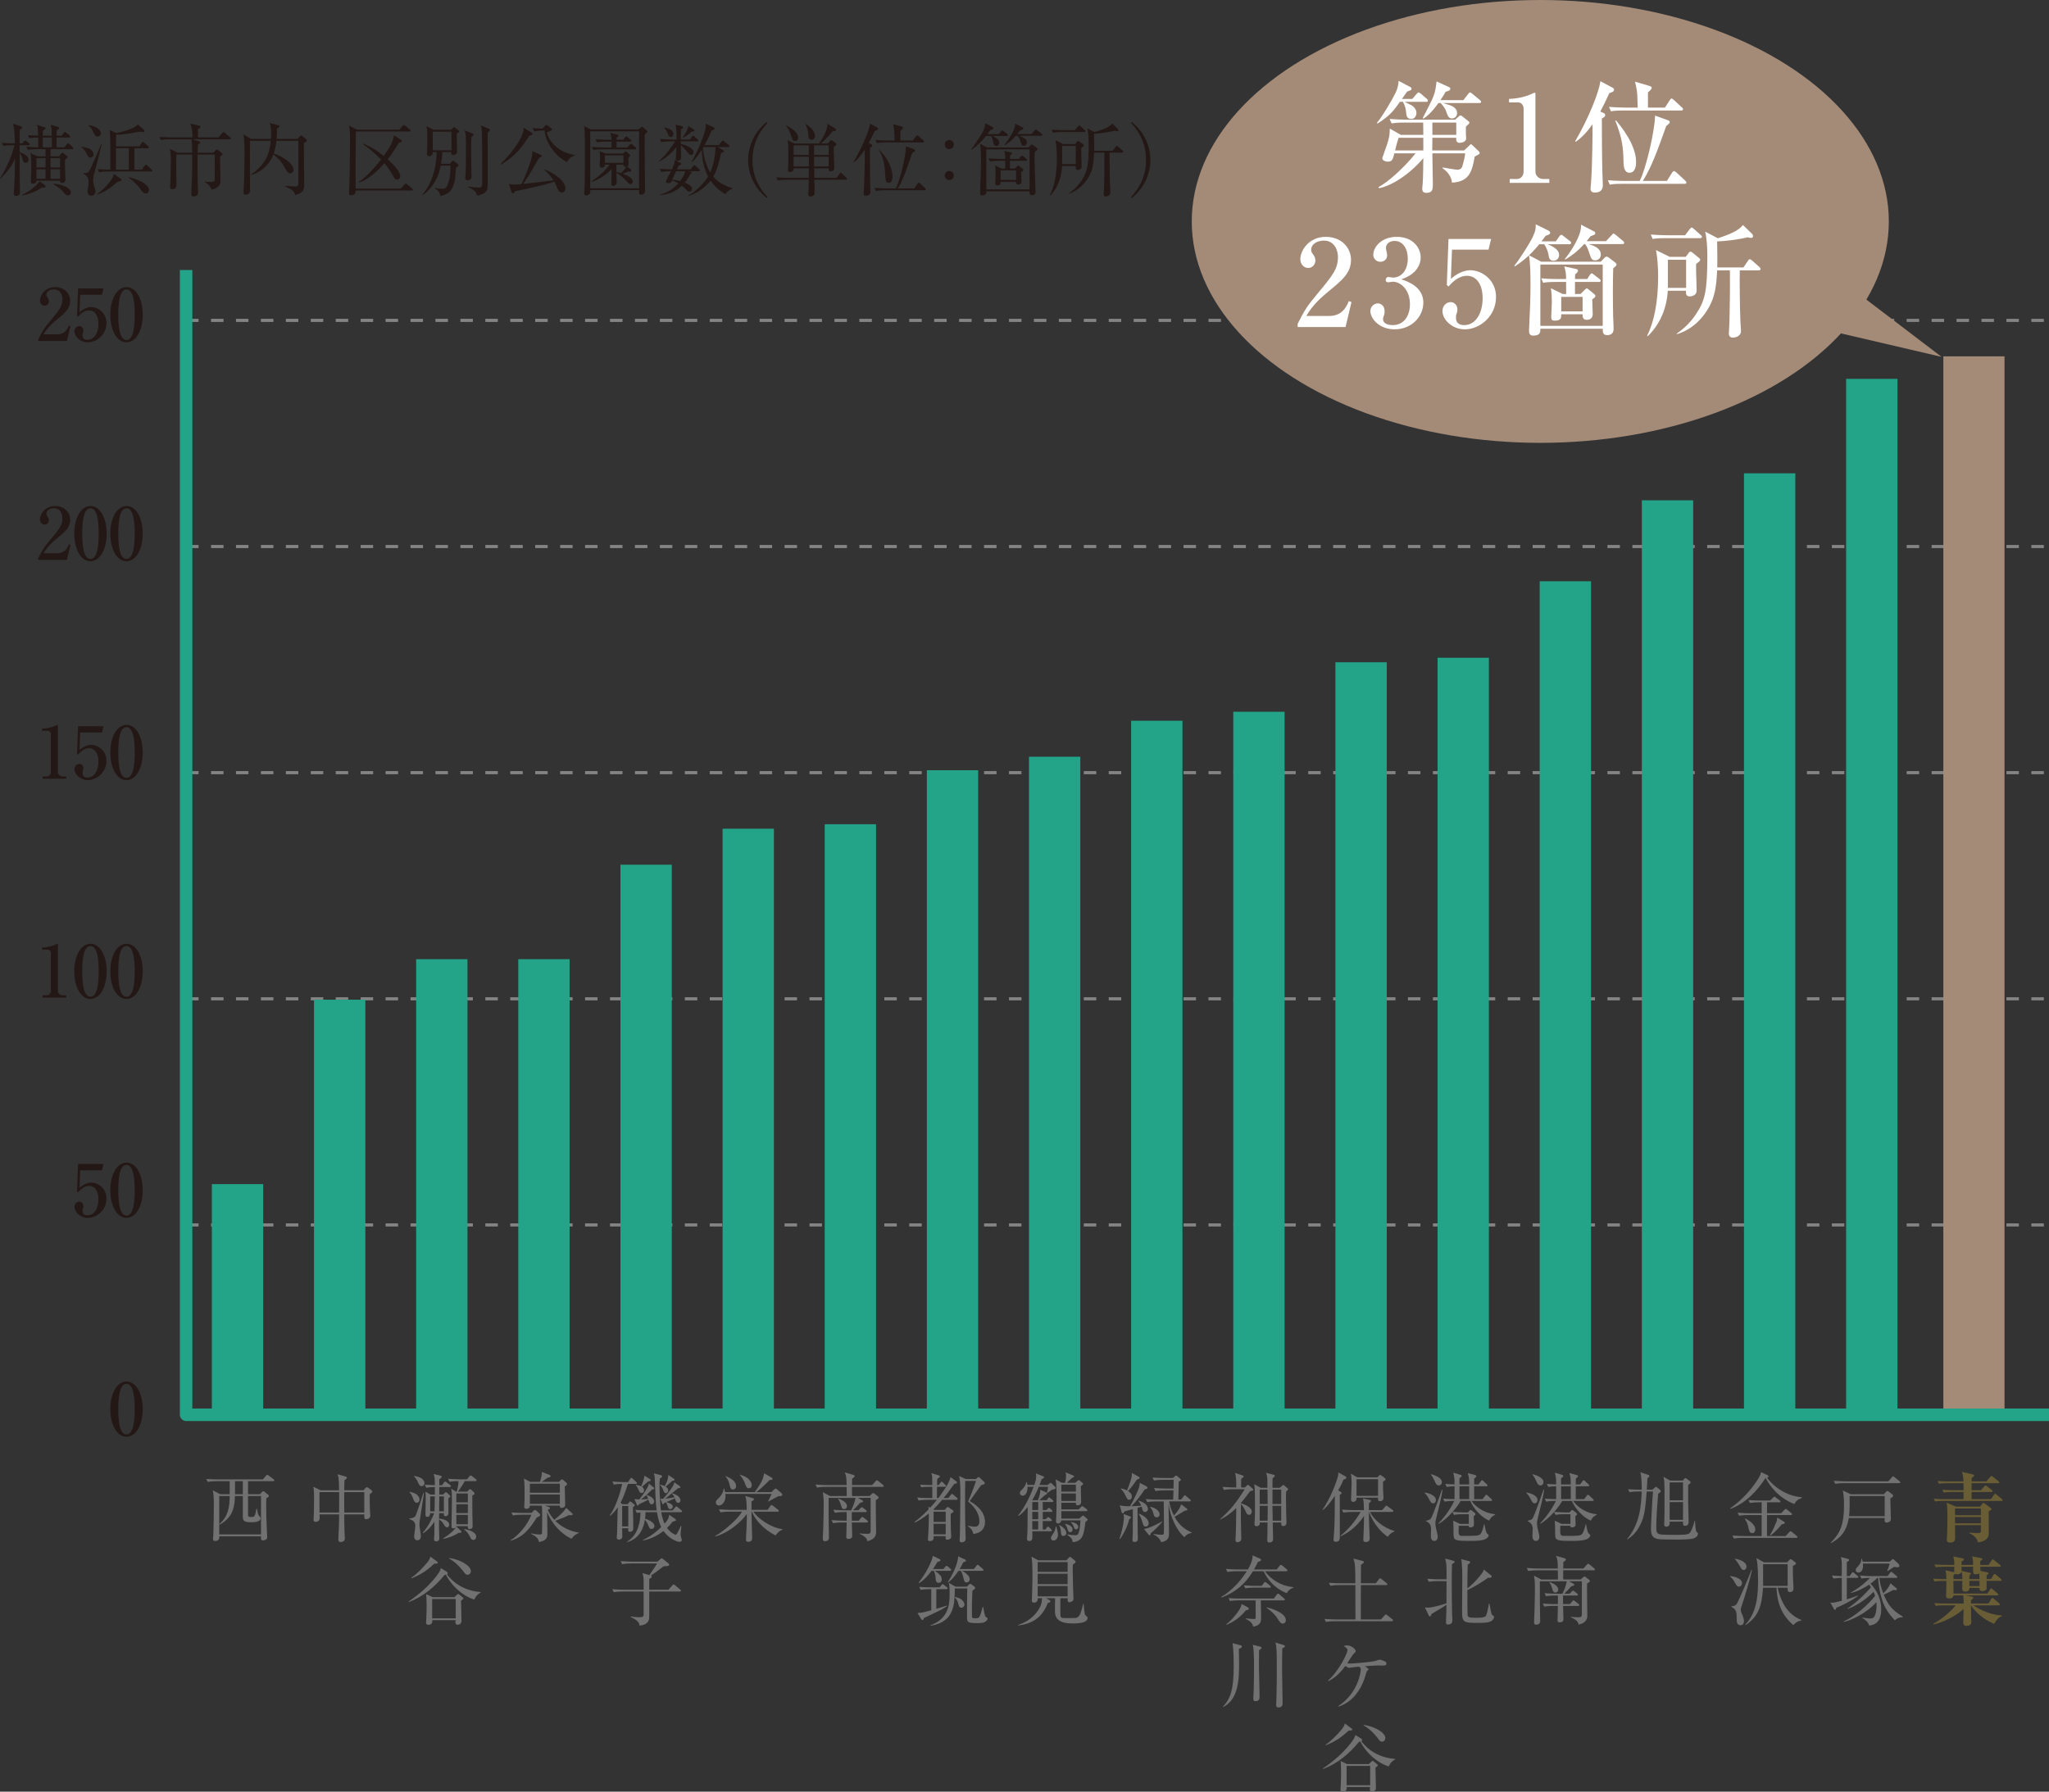 <?xml version="1.0" encoding="UTF-8"?>
<svg id="_レイヤー_2" data-name="レイヤー 2" xmlns="http://www.w3.org/2000/svg" width="55.136mm" height="48.224mm" viewBox="0 0 156.29 136.697">
  <rect x="0" y="0" width="156.29" height="136.697" fill="#333333" stroke="none"/>
  <defs>
    <style>
      .cls-1 {
        fill: #727171;
      }

      .cls-2 {
        fill: #695d35;
      }

      .cls-3 {
        stroke: #23a387;
        stroke-linejoin: round;
        stroke-width: .951px;
      }

      .cls-3, .cls-4 {
        fill: none;
      }

      .cls-5 {
        fill: #231815;
      }

      .cls-4 {
        stroke: #848484;
        stroke-dasharray: .951 .951;
        stroke-miterlimit: 10;
        stroke-width: .238px;
      }

      .cls-6 {
        fill: #fff;
      }

      .cls-7 {
        fill: #a48b78;
      }

      .cls-8 {
        fill: #23a387;
      }
    </style>
  </defs>
  <g id="moji">
    <g>
      <path class="cls-5" d="M2.177,11.081h-.684c0,.264,0,.324.006.521.222.084.678.258.678.588,0,.174-.132.229-.222.229-.15,0-.18-.066-.264-.354-.061-.192-.103-.27-.192-.384.006.695.006.816.006,1.871,0,.18.019.953.019,1.115,0,.055,0,.156-.084.217-.072.047-.168.065-.204.065-.186,0-.186-.138-.186-.198,0-.035.006-.048.012-.174.06-.821.078-1.643.078-2.465-.156.366-.342.732-1.098,1.523l-.042-.023c.456-.702.947-1.806,1.098-2.531h-.138c-.15,0-.438.006-.702.055l-.12-.234c.354.029.726.036.996.036,0-.108-.006-.995-.139-1.499l.601.203c.065.024.102.036.102.084,0,.036-.09.108-.192.186-.012.271-.012.738-.012,1.026h.21l.12-.15c.036-.042.06-.071.09-.071.036,0,.066.023.114.065l.186.144c.036.03.06.072.06.096,0,.055-.054.061-.096.061ZM3.202,14.307c-.51.33-1.073.558-1.529.6l-.006-.036c.642-.306,1.163-.737,1.35-1.044l.396.295c.03.023.061.053.061.102,0,.084-.072.084-.271.084ZM5.511,11.381h-1.654v.546h.647l.149-.186c.03-.043.072-.09.103-.09.029,0,.065.029.102.06l.252.192c.023.018.054.047.054.084,0,.035-.036.06-.06.084-.042.029-.096.077-.145.125-.018.42.03,1.092.03,1.512,0,.222-.198.246-.252.246-.168,0-.162-.108-.155-.168h-1.8c-.006.228-.233.228-.252.228-.096,0-.18-.042-.18-.162,0-.024.013-.155.013-.18.023-.323.023-.743.023-1.073,0-.605-.018-.708-.084-.93l.552.258h.618v-.546h-.643c-.06,0-.432,0-.707.054l-.12-.239c.378.036.672.036.918.042l-.013-.744c-.203,0-.455.012-.659.055l-.12-.24c.246.018.443.029.779.036-.006-.462-.012-.588-.084-.815l.552.168c.055.018.103.029.103.084,0,.035-.024.054-.042.072-.024.018-.12.077-.168.107,0,.066-.006.33-.006.39h.689c0-.366-.012-.546-.078-.827l.552.155c.042.013.096.042.096.091,0,.035-.023.053-.042.071-.042.036-.114.09-.156.126-.006.072-.006.348-.006.384h.402l.138-.21c.018-.029.054-.072.09-.072s.072.03.114.066l.239.203c.055.049.055.066.055.091,0,.06-.055.065-.09.065h-.948c0,.114-.006.636-.006.744h.588l.204-.229c.036-.041.071-.071.09-.071.036,0,.078.036.114.065l.239.223c.03.029.054.054.054.09,0,.06-.048.065-.09.065ZM3.473,12.071h-.696v.701h.696v-.701ZM3.473,12.916h-.696v.726h.696v-.726ZM3.952,10.493h-.689c0,.102-.007.624,0,.744h.695c0-.108-.006-.63-.006-.744ZM4.582,12.071h-.726v.701h.726v-.701ZM4.582,12.916h-.726v.726h.726v-.726ZM5.188,14.913c-.156,0-.234-.102-.372-.275-.149-.192-.42-.396-.762-.594l.024-.036c1.02.102,1.331.462,1.331.665,0,.133-.108.24-.222.24Z"/>
      <path class="cls-5" d="M6.894,12.022c-.12,0-.144-.035-.317-.348-.15-.258-.223-.336-.372-.449v-.03c.222.03.474.065.636.161.21.121.3.301.3.408,0,.145-.108.258-.246.258ZM7.26,12.964c-.12.443-.156.582-.156.756,0,.162.042.342.084.492.054.186.096.348.096.407,0,.198-.162.312-.317.312-.288,0-.288-.281-.288-.336,0-.119.012-.174.048-.317.012-.054.036-.317.036-.438,0-.126-.06-.426-.432-.606v-.029c.09.006.323.023.438-.114.162-.192.821-1.769.941-2.099l.036.018c-.12.594-.312,1.308-.485,1.955ZM7.457,10.421c-.18,0-.228-.107-.365-.401-.103-.228-.271-.39-.342-.45l.012-.029c.45.072.93.287.93.63,0,.144-.103.251-.234.251ZM9.017,13.84c-.672.569-1.008.792-1.607,1.007l-.006-.029c.653-.504,1.266-1.193,1.277-1.56l.54.396c.035.024.048.049.048.084,0,.066-.078.096-.252.103ZM11.535,13.084h-3.263c-.107,0-.413.006-.707.06l-.114-.239c.324.024.672.036.966.036,0-1.985,0-2.207-.012-2.537-.013-.24-.024-.324-.049-.492l.516.24c.252-.041,1.416-.312,1.632-.666l.455.408c.049.043.066.072.066.108,0,.042-.054.071-.114.071-.054,0-.138-.012-.252-.029-.936.186-1.379.234-1.805.234,0,.143-.006.761-.006.887h1.781l.18-.258c.042-.054.065-.078.096-.078.036,0,.072.024.114.066l.275.258c.042.035.061.072.061.102,0,.036-.036.055-.09.055h-1.014v1.631h.569l.216-.307c.03-.047.066-.071.096-.071.03,0,.066.03.108.065l.324.307c.029.023.06.06.06.102,0,.029-.036.048-.09.048ZM9.826,11.309h-.978c0,.275-.006,1.175-.006,1.631h.983v-1.631ZM11.121,14.762c-.168,0-.252-.119-.342-.246-.252-.354-.521-.629-.965-.971l.012-.03c.228.06.749.21,1.062.401.438.271.479.51.479.576,0,.139-.09.27-.246.27Z"/>
      <path class="cls-5" d="M17.511,10.626h-2.824l.498.161c.036.013.078.036.078.078,0,.048-.042.09-.162.174-.006.097-.019.407-.03.612h1.199l.174-.187c.048-.048.066-.065.097-.065.029,0,.065.023.107.06l.24.192c.048.035.078.071.078.107,0,.078-.114.15-.181.197,0,.283.03,1.542.03,1.8,0,.174,0,.587-.678.714-.107-.307-.354-.486-.504-.57v-.042c.108.013.223.024.396.024.203,0,.323-.024.342-.114.018-.096.012-1.631.006-1.973h-1.308c0,.665,0,1.858.024,2.482,0,.065.018.36.018.42,0,.276-.317.294-.342.294-.174,0-.174-.133-.174-.18,0-.504.06-1.313.066-1.817.006-.504.006-.689,0-1.199h-1.212c0,.192-.006,1.025-.006,1.199,0,.18.018.966.018,1.128,0,.317-.275.317-.317.317-.138,0-.168-.072-.168-.149,0-.013,0-.055.006-.121.019-.258.048-1.361.048-1.918,0-.414-.012-.576-.078-.895l.594.295h1.116c-.007-.684-.007-.762-.072-1.025h-1.613c-.078,0-.414,0-.708.053l-.119-.233c.401.03.81.036.923.036h1.602c.012-.647-.096-.894-.156-1.043l.66.144c.054.012.113.03.113.09,0,.042,0,.065-.197.181,0,.102.006.539.006.629h1.565l.287-.336c.042-.054.066-.072.097-.072.029,0,.065.019.107.061l.384.336c.036.029.06.054.06.096,0,.055-.048.061-.09.061Z"/>
      <path class="cls-5" d="M19.067,10.739c-.012.605.006,3.28.006,3.826,0,.197-.174.287-.342.287-.138,0-.155-.084-.155-.161,0-.03.006-.108.006-.144.042-.643.071-2.058.071-2.663,0-.563,0-1.163-.09-1.632l.576.342h1.529c.006-.077.012-.197.012-.383,0-.408-.03-.588-.102-.828l.653.174c.054.012.084.03.084.084,0,.066-.09.127-.186.162,0,.27-.007.51-.03.791h1.589l.186-.191c.03-.035.066-.072.091-.072.035,0,.077.037.107.061l.27.229c.03.023.072.065.072.09,0,.06-.09.119-.233.197-.013.846.023,2.195.023,3.034,0,.51,0,.75-.695.942-.078-.307-.216-.433-.756-.66l.006-.049c.246.024.6.049.702.049.27,0,.287-.018.294-.288,0-.084.012-2.837,0-3.196h-1.667c-.072.558-.156.822-.21.972.677.216,1.505.749,1.505,1.253,0,.114-.072.258-.252.258-.168,0-.228-.107-.324-.287-.186-.336-.407-.738-.953-1.146-.228.618-.798,1.309-1.703,1.566l-.012-.043c1.169-.762,1.433-1.697,1.517-2.572h-1.589Z"/>
      <path class="cls-5" d="M31.396,14.535h-4.27c.006.149-.042.36-.349.36-.149,0-.161-.078-.161-.145,0-.023.023-.504.029-.6.036-.773.055-3.305.055-3.357,0-.721-.019-.9-.078-1.206l.611.306h3.221l.252-.287c.035-.037.06-.072.09-.072.029,0,.065.029.113.066l.348.281c.03.023.061.055.061.09,0,.061-.054.066-.096.066h-4.078c0,.336-.024,1.811-.024,2.11,0,.69,0,1.931.007,2.243h3.447l.276-.312c.042-.047.065-.071.096-.071.024,0,.072.03.108.06l.378.312c.023.023.06.053.06.09,0,.06-.054.065-.096.065ZM30.43,10.884c-.324.545-.605.953-.863,1.271.407.354.959.898.959,1.301,0,.156-.107.246-.233.246-.162,0-.222-.114-.336-.324-.144-.275-.36-.594-.636-.924-.947,1.086-1.613,1.355-1.937,1.481l-.019-.048c.737-.498,1.487-1.445,1.697-1.715-.479-.51-.972-.876-1.373-1.17l.023-.041c.756.287,1.392.803,1.554.935.365-.497.743-1.085.785-1.589l.534.365c.023.019.06.049.06.09,0,.097-.102.108-.216.121Z"/>
      <path class="cls-5" d="M34.841,10.206c-.006.215.023,1.169.023,1.361,0,.078-.006.131-.084.191-.048.036-.132.084-.197.084-.066,0-.162-.048-.162-.132,0-.019,0-.03.012-.103h-.695c-.012.42-.066.714-.096.889h.671l.156-.187c.024-.03.06-.054.09-.054.019,0,.048.012.072.029l.258.204c.065.054.09.072.09.114,0,.06-.018.072-.198.203-.006.078-.012.15-.065.792-.03.324-.187.93-.594,1.163-.21.121-.42.162-.54.192-.036-.228-.113-.413-.413-.563l.012-.049c.294.066.497.066.563.066.168,0,.306-.054.414-.348.168-.455.21-.894.191-1.422h-.737c-.084.433-.288,1.439-1.355,2.244l-.036-.037c.402-.438,1.056-1.523,1.086-3.238h-.294c.006.301-.21.312-.294.312-.156,0-.156-.174-.156-.21,0-.019,0-.03.013-.168.018-.228.018-.756.018-1.007,0-.469,0-.606-.066-.906l.546.275h1.325l.168-.155c.019-.019.048-.042.072-.042.03,0,.054.023.096.054l.222.175c.042.035.061.047.061.09,0,.06-.048.09-.174.18ZM34.438,10.05h-1.427v1.415h1.427v-1.415ZM35.95,10.464c-.012.414-.012.689-.012,1.175,0,.282.023,1.529.023,1.787,0,.097,0,.33-.288.33-.186,0-.186-.144-.186-.198,0-.066.03-.348.03-.408.029-.677.023-1.666.023-1.715,0-1.188-.006-1.205-.107-1.486l.594.228c.048.019.09.048.09.103,0,.059-.019.071-.168.186ZM37.329,9.995c-.054.043-.09.072-.132.115.006.131.006,1.918.006,2.014v1.674c0,.6,0,.803-.342.978-.048.024-.228.114-.474.144-.06-.324-.366-.516-.678-.642l.012-.042c.349.048.726.072.792.072.27,0,.27-.049.27-.666,0-.66,0-3.538-.042-3.808-.018-.09-.042-.181-.06-.258l.63.251c.036.013.065.049.065.091,0,.024-.006.042-.048.077Z"/>
      <path class="cls-5" d="M40.385,10.343c-.582.888-1.037,1.553-2.183,2.219l-.03-.042c.966-.93,1.817-2.159,1.77-2.771l.611.366c.03.018.072.054.072.102,0,.061-.055.09-.24.126ZM42.861,14.691c-.144,0-.246-.097-.317-.265-.21-.473-.234-.527-.252-.569-.882.312-2.747.685-2.992.731-.103.133-.132.162-.187.162-.054,0-.084-.06-.096-.096l-.198-.623c.126.023.294.053.492.053.048,0,.396-.029.468-.035.312-.643.701-1.637.804-2.165.023-.108.023-.239.018-.348l.624.264c.036.019.09.048.09.103,0,.071-.072.102-.204.144-.065.108-.114.192-.552.96-.18.305-.378.629-.642,1.025.689-.072,1.541-.175,2.309-.276-.312-.438-.479-.606-.707-.786l.018-.041c.702.258,1.589.857,1.589,1.445,0,.264-.191.317-.264.317ZM43.245,12.37c-.191-.102-.684-.371-1.127-.982-.438-.601-.51-1.008-.588-1.434-.15.006-.498.006-.785.065l-.126-.239c.155.012.461.029.773.029l.174-.203c.042-.049.065-.078.096-.078s.066.023.126.065l.264.192c.024.018.061.048.061.09,0,.054-.042.078-.139.119-.138.055-.191.078-.275.108.21.786,1.001,1.56,2.141,1.716v.041c-.168.066-.426.162-.594.51Z"/>
      <path class="cls-5" d="M48.688,9.876l.174-.145c.036-.029.072-.054.108-.054.023,0,.065.024.084.042l.258.223c.029.023.065.06.065.096,0,.072-.065.113-.197.203-.007.33-.013,1.02,0,2.1,0,.348.023,1.883.023,2.194,0,.198-.138.323-.294.323-.186,0-.174-.137-.162-.348h-3.724c.006.072,0,.168-.006.198-.018.132-.191.204-.3.204-.126,0-.156-.084-.156-.186,0-.078.03-.438.03-.51.018-.402.024-.695.024-2.855,0-1.097-.013-1.396-.061-1.732l.516.246h3.616ZM45.023,10.019v4.348h3.724v-4.348h-3.724ZM48.124,12.934c.018.018.036.041.036.072,0,.077-.066.09-.114.09-.024,0-.06,0-.107-.007-.192.078-.252.097-.456.162.252.09.785.288.785.6,0,.108-.078.198-.186.198-.072,0-.103-.018-.336-.275-.204-.223-.468-.438-.726-.582,0,.113.018.672.018.731,0,.18-.168.27-.275.27-.096,0-.132-.084-.132-.18,0-.181.023-.966.023-1.128-.191.229-.731.738-1.505.984l-.023-.037c.521-.348,1.031-.791,1.367-1.265h-.354c0,.162-.132.228-.239.228-.156,0-.156-.107-.156-.174,0-.029.024-.521.024-.617,0-.186-.007-.312-.042-.475l.449.181h1.361l.108-.103c.029-.029.06-.06.084-.06.023,0,.06.024.084.048l.209.186c.03.024.049.055.049.084,0,.024-.036.061-.139.15,0,.078.013.42.013.486,0,.125-.048.161-.097.197l.276.234ZM47.548,10.661l.126-.18c.03-.048.061-.072.09-.072.024,0,.061.019.114.061l.21.18c.03.023.066.055.066.09,0,.055-.055.066-.097.066h-1.031v.443h.828l.174-.203c.035-.043.06-.072.096-.072s.072.023.114.06l.239.204c.036.029.061.054.061.09,0,.061-.055.066-.091.066h-2.482c-.06,0-.432,0-.707.053l-.12-.239c.306.03.617.042.923.042h.588v-.443h-.407c-.103,0-.42,0-.708.054l-.12-.239c.372.029.81.041.924.041h.312c-.012-.216-.071-.414-.107-.533l.558.144c.036.013.078.024.078.072,0,.065-.061.102-.15.155v.162h.521ZM47.554,12.425v-.57h-1.415v.57h1.415ZM47.021,12.568c-.006.258-.006.42-.006.563.084.012.162.024.342.078.12-.102.342-.348.426-.486-.138.037-.229-.029-.229-.155h-.533Z"/>
      <path class="cls-5" d="M53.177,10.787h-1.248c0,.048,0,.15.007.192.245.06.959.264.959.642,0,.12-.078.204-.18.204-.103,0-.138-.043-.264-.198-.288-.36-.402-.45-.516-.54.006.145.023.798.023.93,0,.15-.09.24-.24.24-.174,0-.174-.102-.174-.15,0-.084.049-.75.055-.894-.223.3-.702.815-1.308,1.104l-.024-.042c.504-.414,1.008-1.121,1.224-1.487h-.342c-.078,0-.414,0-.707.054l-.114-.239c.396.036.81.042.917.042h.366c0-.48-.006-.791-.084-1.133l.485.125c.055.012.097.03.097.084,0,.055-.019.066-.168.15-.006.18-.013.365-.013.773h.702l.138-.198c.042-.06.06-.09.096-.09s.072.024.114.065l.228.211c.042.035.061.054.061.09,0,.054-.055.065-.09.065ZM53.29,13.065h-.743l.138.031c.042.012.078.047.078.09,0,.06-.078.09-.12.107-.174.359-.342.563-.407.642.342.138.551.258.551.479,0,.108-.071.204-.191.204-.126,0-.21-.09-.282-.174-.119-.126-.233-.216-.306-.271-.443.433-1.031.684-1.648.702v-.042c.533-.119,1.007-.432,1.373-.84-.15-.09-.318-.174-.48-.228-.071.162-.09.204-.233.204-.126,0-.228-.023-.228-.12,0-.071.329-.665.39-.786-.252,0-.504.007-.737.055l-.12-.24c.348.03.581.036.923.043.126-.271.204-.486.229-.727l.426.24c.054.029.06.054.06.078,0,.048-.036.066-.198.125-.023.055-.09.192-.125.283h1.043l.18-.234c.042-.055.061-.078.09-.078.036,0,.072.023.114.066l.264.233c.036.03.061.054.061.09,0,.054-.055.065-.097.065ZM51.161,10.452c-.126,0-.168-.103-.216-.229-.042-.102-.113-.287-.281-.479l.023-.024c.342.084.678.223.678.492,0,.113-.065.24-.204.24ZM51.569,13.065c-.012.019-.06.127-.072.15-.078.168-.174.378-.222.492.132.018.312.035.6.107.186-.24.312-.474.402-.75h-.708ZM52.774,10.038c-.162.144-.552.42-.684.485l-.023-.024c.348-.497.401-.701.443-.881l.408.258c.029.018.048.048.048.084,0,.078-.036.078-.192.078ZM55.317,14.817c-.264-.168-.744-.48-1.121-1.031-.246.312-.828.911-1.686,1.163l-.024-.042c.498-.191,1.229-.947,1.523-1.434-.317-.617-.468-1.301-.479-2.045-.12.18-.45.701-.75.941l-.035-.029c.251-.366.803-1.547,1.031-2.363.06-.203.054-.384.048-.539l.6.27c.06.029.084.072.084.102,0,.066-.078.108-.246.156-.065.186-.204.552-.521,1.109h1.085l.204-.27c.03-.043.06-.078.096-.078.03,0,.066.023.114.06l.342.276c.048.035.06.06.06.09,0,.066-.06.066-.09.066h-.81l.414.233c.036.019.06.042.06.084,0,.06-.018.065-.216.149-.09.432-.281,1.277-.594,1.793.391.45.876.708,1.458.876v.042c-.258.096-.372.197-.546.42ZM53.656,11.219c-.006.012-.03.053-.042.071.065.642.216,1.296.563,1.865.264-.612.384-1.271.396-1.937h-.917Z"/>
      <path class="cls-5" d="M58.485,15.11c-.936-.749-1.422-1.828-1.422-2.902,0-1.072.486-2.152,1.422-2.902l.054.084c-1.115,1.182-1.14,2.381-1.14,2.818,0,.438.024,1.638,1.14,2.818l-.054.084Z"/>
      <path class="cls-5" d="M64.521,13.714h-2.411c.006.252.03.803.03.959,0,.114-.03.318-.324.318-.138,0-.162-.072-.162-.18,0-.061.024-.312.024-.36.012-.288.012-.456.012-.737h-1.648c-.061,0-.433,0-.708.054l-.12-.239c.402.035.81.041.924.041h1.553c0-.113.006-.623.006-.725h-1.157c.006.281-.252.281-.288.281-.071,0-.155-.018-.155-.15,0-.023,0-.084.012-.155.024-.216.024-.569.024-.798,0-.246,0-.911-.024-1.115-.012-.096-.03-.156-.048-.216l.534.258h1.877c.306-.432.623-1.001.653-1.505l.588.365c.018.012.054.049.054.096,0,.078-.06.103-.258.114-.378.479-.81.852-.894.93h.516l.186-.204c.03-.029.066-.054.097-.054.035,0,.071.024.102.048l.228.18c.03.019.055.055.055.09,0,.072-.103.139-.204.18-.019.45.042,1.164.042,1.613,0,.271-.258.271-.276.271-.155,0-.155-.078-.149-.228h-1.109c0,.113.006.623.006.725h1.697l.228-.312c.019-.024.054-.077.09-.077.042,0,.072.023.108.06l.323.317c.036.036.061.066.061.09,0,.055-.055.066-.09.066ZM60.647,10.762c-.168,0-.192-.077-.306-.407-.097-.27-.198-.558-.396-.749l.006-.043c.33.174.924.475.924.948,0,.114-.06.251-.228.251ZM61.696,11.092h-1.163v.727h1.163v-.727ZM61.696,11.963h-1.163v.737h1.163v-.737ZM61.912,10.661c-.233,0-.258-.233-.264-.408-.006-.143-.023-.389-.204-.768l.013-.035c.275.191.701.492.701.936,0,.072-.023.275-.246.275ZM63.208,11.092h-1.115v.727h1.115v-.727ZM63.208,11.963h-1.115v.737h1.115v-.737Z"/>
      <path class="cls-5" d="M66.438,10.997c.042.018.09.049.09.107,0,.055-.036.097-.174.192.006,2.009.006,2.231.023,2.825,0,.077.019.438.019.51,0,.299-.318.305-.342.305-.168,0-.186-.096-.186-.161,0-.06.035-.45.041-.534.024-.401.072-2.314.055-2.83-.222.342-.498.707-.828.983l-.035-.03c.509-.857,1.163-2.236,1.265-2.932l.534.293c.048.024.078.061.078.096,0,.078-.055.108-.246.168-.24.504-.384.756-.474.924l.18.084ZM69.729,14.374l.258-.36c.03-.042.061-.078.096-.078.036,0,.084.042.108.065l.372.354c.029.03.06.06.06.096,0,.054-.048.065-.096.065h-3.011c-.054,0-.426,0-.701.055l-.12-.24c.396.036.81.043.917.043h.726c.192-.402.468-1.284.69-2.495.029-.181.035-.233.077-.72l.601.222c.048.019.096.042.096.091,0,.071-.084.113-.216.191-.072.197-.366,1.061-.432,1.234-.145.408-.36.973-.672,1.477h1.247ZM69.628,10.721l.233-.318c.024-.035.054-.078.103-.078.035,0,.084.036.107.061l.36.324c.023.023.06.053.06.09,0,.06-.054.065-.09.065h-2.795c-.107,0-.42,0-.707.054l-.12-.24c.372.031.743.043.924.043h.533c-.03-.869-.03-.972-.126-1.254l.653.186c.066.019.114.037.114.091,0,.042-.018.083-.191.222-.013.12-.013.647-.019.756h.96ZM67.079,11.453c.756.695.995,1.601.995,1.991,0,.287-.065.504-.294.504-.222,0-.233-.174-.264-.727-.054-1.092-.354-1.57-.474-1.757l.036-.012Z"/>
      <path class="cls-5" d="M72.754,11.027c0,.192-.161.348-.348.348-.191,0-.348-.155-.348-.348s.15-.349.348-.349c.192,0,.348.15.348.349ZM72.754,13.389c0,.198-.161.348-.348.348-.191,0-.348-.149-.348-.348,0-.186.15-.348.348-.348.192,0,.348.156.348.348Z"/>
      <path class="cls-5" d="M76.793,10.374h-1.086c.288.149.516.264.516.521,0,.125-.084.24-.233.24-.192,0-.21-.15-.222-.265-.013-.12-.084-.359-.187-.497h-.371c-.223.281-.582.689-1.116,1.066l-.023-.023c.785-1.121,1.049-1.499,1.079-2.009l.552.276c.036.018.066.047.066.107,0,.048-.03.066-.055.078-.042.018-.126.041-.174.06-.078.114-.12.174-.216.3h.863l.162-.21c.03-.036.066-.071.096-.071.024,0,.055.018.108.06l.27.21c.036.023.061.054.061.09,0,.054-.055.066-.09.066ZM79.119,11.434c-.048.043-.132.108-.18.15-.018.15-.03.21-.03.378,0,.018.006.474.024,1.05.006.245.054,1.427.054,1.637,0,.102-.03.24-.3.24-.12,0-.162-.043-.156-.295h-3.298c0,.121,0,.145-.012.168-.048.127-.306.15-.324.15-.138,0-.138-.15-.138-.204,0-.233.048-1.409.054-1.661.006-.3.013-.605.013-.905,0-.426-.013-.792-.072-1.175l.533.281h3.16l.168-.168c.03-.029.078-.054.103-.054.029,0,.065.03.09.048l.281.216c.03.024.055.048.055.084,0,.013-.006.042-.024.06ZM78.531,11.393h-3.298v3.058h3.298v-3.058ZM78.25,12.268h-1.212v.588h.384l.156-.162c.042-.048.06-.055.09-.055.036,0,.054.019.096.049l.24.197c.024.019.054.049.054.084,0,.049-.018.061-.161.15-.007.12.023.642.023.75,0,.035-.03.209-.246.209-.174,0-.174-.107-.174-.209h-1.175c0,.144,0,.275-.282.275-.107,0-.126-.055-.126-.15,0-.102.024-.569.024-.672,0-.377-.006-.438-.036-.701l.468.234h.306v-.588h-.456c-.149,0-.438.006-.707.054l-.12-.239c.407.035.84.041.924.041h.359c-.006-.209-.012-.426-.096-.611l.527.114c.048.012.078.048.078.084s-.09.114-.15.168v.245h.684l.133-.18c.029-.035.071-.072.096-.072.036,0,.06.019.107.061l.223.18c.048.036.06.072.06.09,0,.061-.054.066-.09.066ZM77.5,13h-1.175v.726h1.175v-.726ZM79.419,10.361h-1.661c.372.162.563.246.563.517,0,.191-.149.245-.233.245-.144,0-.162-.06-.258-.354-.084-.252-.156-.349-.216-.408h-.144c-.252.306-.354.42-.846.737l-.024-.023c.756-.965.852-1.487.84-1.648l.569.305c.024.013.042.037.042.072,0,.066-.018.078-.216.133-.072.077-.09.096-.246.281h1.092l.246-.27c.036-.037.071-.072.096-.072.03,0,.065.029.107.066l.318.264c.03.023.06.054.06.096,0,.054-.048.06-.09.06Z"/>
      <path class="cls-5" d="M82.475,11.291c-.012.39.03,1.02.03,1.415,0,.198-.192.264-.294.264-.162,0-.162-.078-.156-.306h-1.043c-.078,1.344-.642,1.979-.899,2.255l-.042-.023c.533-1.014.539-2.363.539-2.812,0-.402-.018-1.002-.107-1.392l.594.3h.917l.126-.168c.024-.029.055-.072.09-.072.036,0,.091.036.126.066l.246.174c.036.023.078.061.078.096,0,.055-.084.126-.204.204ZM82.696,10.073h-1.661c-.06,0-.432,0-.707.055l-.12-.234c.414.03.869.036.924.036h.852l.239-.282c.03-.029.061-.078.09-.078.036,0,.072.037.108.066l.312.282c.03.03.054.065.054.096,0,.054-.054.06-.09.06ZM82.055,11.135h-1.043v1.385h1.043v-1.385ZM85.587,11.645h-.953c0,.779.012,2.271.06,2.962,0,.024.006.06.006.084,0,.239-.27.3-.359.3-.156,0-.156-.145-.156-.18,0-.078.03-.462.03-.553.03-.977.024-2.428.024-2.613h-.786c-.042.965-.149,1.33-.3,1.637-.324.684-.875,1.234-1.589,1.493l-.024-.036c.187-.132.618-.443.989-1.014.438-.684.51-1.211.51-2.627,0-.521-.018-.977-.096-1.301l.528.275c.665-.162,1.193-.401,1.367-.646l.426.407c.023.024.048.054.048.103,0,.029-.024.077-.103.077-.036,0-.071-.006-.18-.042-.468.114-1.182.223-1.577.234,0,.084.012.989.006,1.295h1.422l.216-.3c.018-.03.048-.072.09-.072.036,0,.078.036.107.06l.33.301c.03.029.06.054.06.096,0,.061-.06.061-.096.061Z"/>
      <path class="cls-5" d="M86.328,15.11l-.054-.084c1.115-1.181,1.139-2.38,1.139-2.818,0-.438-.023-1.637-1.139-2.818l.054-.084c.936.75,1.421,1.83,1.421,2.902,0,1.074-.485,2.153-1.421,2.902Z"/>
    </g>
    <g>
      <g>
        <path class="cls-2" d="M152.665,114.516h-4.441c-.358,0-.479.018-.624.041l-.099-.214c.515.046.764.034.827.034h1.445v-.543h-.891c-.358,0-.485.018-.63.041l-.093-.215c.353.035.758.035.827.035h.786v-.532h-1.261c-.353,0-.479.017-.624.04l-.093-.213c.353.034.758.034.821.034h1.15c-.017-.341-.034-.469-.115-.724l.827.191c.052.012.104.041.104.087s-.081.104-.196.19v.255h1.128l.301-.347c.028-.035.058-.064.092-.064.029,0,.064.023.104.059l.428.341c.035.022.059.052.059.093,0,.052-.047.058-.087.058h-2.024v.532h.717l.255-.295c.029-.035.058-.07.087-.07.028,0,.069.029.109.064l.376.289c.029.023.058.052.058.092,0,.053-.052.059-.086.059h-1.516v.543h1.48l.226-.335c.018-.028.052-.069.087-.069.023,0,.058.012.109.058l.411.341c.04.029.058.059.058.088,0,.051-.052.057-.093.057ZM151.688,115.309c0,.271.012,1.463.006,1.706-.006.451-.428.612-.821.665-.022-.18-.23-.543-.665-.699v-.047c.394.023.516.029.694.029.069,0,.19-.023.19-.133v-.469h-1.972c.006.214.012.705.012.908,0,.201,0,.422-.388.422-.248,0-.248-.133-.248-.249,0-.075.028-.399.028-.468.023-.643.018-1.123.018-1.395,0-.445-.012-.619-.058-.931l.711.301h1.839l.168-.22c.029-.041.052-.064.087-.064.028,0,.081.029.099.041l.428.324c.052.04.081.063.081.104,0,.047-.023.076-.209.174ZM151.092,115.09h-1.972v.515h1.972v-.515ZM151.092,115.743h-1.972v.48h1.972v-.48Z"/>
        <path class="cls-2" d="M152.11,123.889c-.879-.341-1.492-.971-1.77-1.404.006.485.006.774.011,1.029,0,.04.018.225.018.266,0,.081-.069.266-.353.266-.214,0-.266-.104-.266-.23,0-.168.028-.908.028-1.059-.231.208-1.081.902-2.313,1.186l-.011-.047c.711-.381,1.445-1.053,1.717-1.416h-.901c-.354,0-.48.018-.625.04l-.093-.214c.354.035.758.035.821.035h1.411c0-.359-.012-.434-.04-.619h-.734c-.029.226-.22.236-.318.236-.249,0-.249-.127-.249-.225,0-.18.029-.955.023-1.117h-.289c-.353,0-.48.018-.625.041l-.092-.214c.347.034.757.034.82.034h.186c-.018-.375-.018-.422-.075-.67l.63.139c.023.006.029.012.047.018-.012-.059-.012-.168,0-.428h-.798c-.354,0-.48.011-.625.04l-.093-.214c.354.034.758.034.821.034h.694c0-.388-.041-.515-.081-.647l.74.15c.034.006.081.029.081.069,0,.063-.116.133-.191.179v.249h.885c-.005-.353-.011-.376-.075-.647l.694.127c.058.012.087.035.087.07,0,.051-.018.062-.162.167v.283h.642l.226-.347c.012-.018.047-.075.087-.075.029,0,.047.017.11.063l.439.348c.04.028.058.057.058.086,0,.059-.052.064-.093.064h-1.463c.012.201.012.254.012.317l.526.11c.075.018.087.062.087.08,0,.047-.047.076-.145.145v.289h.341l.185-.317c.018-.023.053-.075.087-.075.035,0,.087.052.11.069l.364.312c.04.034.058.063.058.093,0,.057-.052.057-.087.057h-1.058v.596c0,.059-.11.18-.301.18-.249,0-.243-.121-.243-.242h-.77c0,.08.006.283-.295.283-.248,0-.248-.15-.248-.221,0-.017.006-.496.006-.596h-.683c0,.156.012.828.012.967h2.579l.214-.318c.012-.023.04-.075.087-.075.034,0,.069.034.104.063l.37.318c.029.023.059.052.059.086,0,.053-.053.064-.087.064h-2.395l.475.104c.069.018.104.029.104.07,0,.046-.018.062-.179.201v.244h1.336l.208-.354c.018-.029.058-.069.093-.069.034,0,.086.046.104.058l.411.354c.028.028.058.052.058.092,0,.053-.047.059-.087.059h-1.938c.538.381,1.423.746,2.169.774v.046c-.139.059-.358.162-.584.59ZM149.617,119.887c-.006.162-.196.232-.317.232-.069,0-.133-.012-.186-.053-.022.053-.075.104-.109.127-.006.053-.006.076-.006.283h.683c-.006-.271-.012-.451-.064-.59ZM150.971,120.044c-.052.035-.099.064-.243.064-.236,0-.236-.041-.226-.572h-.885c0,.068,0,.092.006.317l.648.145c.052.012.075.018.075.046,0,.023-.012.041-.128.168v.266h.77c-.012-.352-.012-.369-.018-.434ZM150.988,120.616h-.77v.395h.77v-.395Z"/>
        <path class="cls-1" d="M144.187,114.326c.006.249.041,1.365.041,1.55,0,.07-.006.133-.064.191-.058.058-.173.104-.266.104-.069,0-.15-.058-.15-.18,0-.028.012-.15.012-.173h-2.741c-.11.607-.312,1.37-1.359,1.914l-.022-.034c.705-.688,1.018-1.359,1.018-2.863,0-.451-.029-.798-.093-1.115l.602.283h2.527l.179-.191c.018-.023.053-.058.093-.058.023,0,.058.017.093.046l.295.221c.018.011.052.057.052.092,0,.075-.075.127-.214.214ZM144.857,113.158h-4.192c-.139,0-.417,0-.677.052l-.116-.23c.394.034.815.04.891.04h3.273l.267-.307c.034-.04.063-.075.092-.075.029,0,.063.023.104.059l.394.317c.017.017.052.04.052.081,0,.052-.052.063-.087.063ZM143.759,114.141h-2.678c.006.428.012,1.156-.04,1.538h2.718v-1.538Z"/>
        <path class="cls-1" d="M141.087,120.247l.156-.226c.023-.029.04-.069.087-.069.028,0,.069.035.104.063l.255.22c.023.018.058.047.058.086,0,.059-.052.064-.087.064h-.792v1.643c.121-.041.55-.174.85-.295l.006.029c-.485.375-1.358.797-1.665.907-.023.104-.035.156-.099.156-.04,0-.063-.046-.081-.075l-.271-.486c.052.012.087.018.133.018.145,0,.394-.058.746-.15,0-.202-.006-1.677-.006-1.746-.196,0-.439.018-.636.052l-.116-.231c.231.023.429.035.752.041,0-.168.012-.914,0-1.07-.012-.19-.04-.277-.069-.381l.52.133c.081.022.11.052.11.092,0,.053-.018.059-.174.156v1.07h.22ZM140.612,123.717c.891-.394,1.932-1.319,2.412-1.96-.029-.094-.058-.18-.116-.307-.855.879-1.833,1.26-1.978,1.307l-.012-.029c.781-.537,1.411-1.18,1.793-1.625-.087-.133-.11-.168-.139-.202-.405.271-.989.567-1.394.63l-.006-.028c.711-.376,1.301-.937,1.457-1.116-.382.006-.538.029-.642.052l-.116-.231c.48.041.833.041.891.041h1.221l.185-.255c.012-.017.053-.069.087-.069.035,0,.087.047.104.064l.301.248c.022.018.058.047.058.086,0,.059-.058.064-.087.064h-1.278c.012.254.11.705.295,1.18.209-.197.48-.521.544-.775l.428.359c.041.034.069.058.069.098,0,.053-.04.075-.115.075-.052,0-.116-.011-.156-.022-.162.086-.509.277-.734.357.301.734.596,1.175,1.469,1.689l-.012.041c-.341.005-.468.109-.607.236-.242-.254-.555-.602-.81-1.139-.307-.637-.456-1.672-.468-2.1h-.059c-.098.098-.3.283-.525.445.283.277.82.96.82,1.932,0,.619-.185,1.209-.925,1.255-.052-.243-.312-.463-.503-.562v-.046c.329.069.566.075.584.075.168,0,.266-.047.329-.162.069-.115.162-.422.162-.798,0-.139-.012-.226-.018-.283-.751.845-1.972,1.417-2.498,1.503l-.012-.028ZM144.135,119.153l.162-.145c.028-.022.052-.058.086-.058.029,0,.07.035.093.058l.336.307c.028.029.063.081.063.145,0,.116-.104.116-.15.116-.041,0-.063-.006-.255-.029-.081.052-.428.284-.503.329l-.023-.017c.023-.046.15-.376.191-.567h-2.036c.053.625-.231.689-.347.689-.145,0-.202-.1-.202-.197s.017-.115.19-.301c.202-.22.231-.393.249-.555h.034c.023.074.041.133.059.225h2.053Z"/>
        <path class="cls-1" d="M136.864,114.749c-1.226-.469-1.908-1.435-2.191-1.99-.665,1.023-1.526,1.932-2.672,2.359l-.023-.046c.734-.509,1.365-1.156,1.886-1.88.174-.242.434-.63.463-.873l.485.227c.04.017.081.051.081.098,0,.081-.069.092-.11.104.607.816,1.648,1.424,2.644,1.48l.006.053c-.336.133-.463.271-.567.469ZM137.015,117.333h-4.077c-.145,0-.422.006-.682.053l-.116-.231c.399.034.81.04.891.04h1.342v-1.602h-1.041c-.058,0-.416,0-.683.053l-.115-.232c.404.035.844.041.891.041h.948v-.833h-.208c-.145,0-.422.006-.683.052l-.115-.225c.398.028.804.034.891.034h.763l.226-.22c.047-.041.075-.075.099-.075s.069.04.104.063l.295.221c.029.022.059.051.059.092,0,.053-.047.058-.087.058h-.937v.833h1.081l.249-.26c.04-.041.075-.076.098-.076.029,0,.069.035.104.064l.323.26c.035.029.059.053.059.087,0,.058-.047.063-.087.063h-1.827v1.602h1.416l.284-.301c.046-.046.069-.068.092-.068.035,0,.075.028.11.057l.364.301c.034.029.058.059.058.094,0,.051-.052.057-.087.057ZM133.655,116.969c-.18,0-.231-.162-.267-.307-.069-.324-.109-.486-.295-.775l.029-.035c.254.139.764.423.764.851,0,.15-.087.267-.231.267ZM135.91,116.298c-.445.544-.729.758-.855.851l-.047-.028c.186-.307.37-.712.463-.943.075-.174.081-.242.087-.393l.515.312c.052.028.063.051.063.074,0,.087-.099.104-.226.127Z"/>
        <path class="cls-1" d="M132.643,121.05c-.139,0-.161-.034-.364-.399-.087-.156-.19-.26-.317-.381l.011-.029c.237.035.902.156.902.555,0,.081-.058.255-.231.255ZM132.868,122.467c-.087.23-.092.283-.092.341,0,.128.069.278.109.376.063.139.139.342.139.498,0,.189-.098.317-.266.317-.289,0-.289-.317-.289-.428,0-.538,0-.78-.417-.983l.012-.029c.104-.006.324-.04.428-.213.069-.11.92-2.02,1.094-2.568h.046c-.115.619-.625,2.302-.764,2.689ZM133.002,119.784c-.128,0-.168-.081-.29-.295-.017-.035-.19-.336-.381-.538l.017-.028c.174.034.868.179.868.602,0,.098-.059.26-.214.26ZM136.783,123.988c-.479-.434-1.214-1.162-1.277-2.851h-1.029c-.093,1.451-.37,2.197-1.319,2.846l-.034-.029c.972-.989.972-2.568.972-3.424,0-.37-.012-1.209-.122-1.654l.579.324h1.758l.202-.203c.018-.017.046-.04.075-.04s.052.018.087.04l.271.209c.018.018.047.046.047.075,0,.058-.104.127-.237.19v.699c0,.156.046.908.046.955,0,.127,0,.342-.266.342-.186,0-.186-.134-.18-.33h-.764c.405,1.799,1.319,2.25,1.822,2.469v.029c-.353.053-.544.254-.631.353ZM136.355,119.339h-1.873v1.66h1.873v-1.66Z"/>
        <path class="cls-1" d="M126.038,113.655l.174-.15c.046-.04.069-.063.098-.063.029,0,.052.012.093.046l.22.186c.018.012.058.053.058.098,0,.053-.04.082-.196.191-.058.515-.15,1.816-.15,2.475,0,.435,0,.567.335.637.099.023,1.1.029,1.221.029.85,0,.96-.053,1.064-.243.127-.226.254-.607.3-.827h.035c.006.145.034.758.115.833.081.069.11.099.11.145,0,.122-.093.283-.336.364-.254.087-1.046.087-1.347.087-.284,0-1.197,0-1.399-.046-.336-.07-.504-.261-.504-.74,0-.318.104-2.354.156-2.881h-.479c-.122,1.463-.18,1.984-.556,2.66-.242.445-.491.706-.908.995l-.034-.022c.983-1.186,1.07-2.539,1.116-3.633h-.249c-.104,0-.398,0-.677.053l-.115-.227c.358.029.717.035.891.035h.15c0-.381-.006-.982-.104-1.33l.607.203c.035.012.081.04.081.08,0,.041-.029.088-.15.174-.012.209-.018.469-.046.873h.428ZM127.356,116.096c.006.167.012.381-.255.381-.161,0-.161-.121-.161-.162,0-.034,0-.098.006-.179.017-.33.017-1.399.017-1.811,0-.3,0-1.128-.028-1.382-.018-.121-.035-.191-.053-.266l.516.283h.954l.115-.133c.029-.023.052-.059.093-.059.028,0,.063.023.098.053l.249.196c.029.022.047.058.047.093,0,.052-.059.098-.186.179-.006.37-.006.821,0,1.498.006.376.035.972.035,1.348,0,.099-.029.277-.284.277-.15,0-.15-.11-.145-.317h-1.018ZM128.374,114.466v-1.365h-1.018v1.365h1.018ZM128.374,115.957v-1.353h-1.018v1.353h1.018Z"/>
        <path class="cls-1" d="M117.062,114.696c-.139,0-.173-.058-.358-.416-.069-.127-.179-.277-.289-.376l.006-.034c.208.028.856.185.856.578,0,.098-.053.248-.215.248ZM117.34,115.662c-.099.394-.104.439-.104.55,0,.156.035.364.075.515.087.358.104.422.104.515,0,.162-.075.324-.255.324-.271,0-.271-.289-.271-.417,0-.075.018-.394.018-.456,0-.209-.018-.475-.388-.637v-.035c.093-.012.277-.034.382-.174.127-.167.78-2.023.826-2.191l.047.018c-.058.48-.099.637-.434,1.989ZM117.496,113.331c-.174,0-.226-.133-.354-.41-.063-.145-.15-.289-.248-.416l.012-.029c.109.023.826.226.826.596,0,.15-.098.26-.236.26ZM121.578,115.702c-.127.104-.185.215-.236.312-.619-.242-1.238-.977-1.446-1.498h-.74c-.087.156-.254.439-.607.834.411.034.804.04.874.04h.289l.104-.104c.041-.04.069-.08.11-.08.034,0,.081.04.104.057l.191.15c.034.029.069.059.069.099,0,.063-.029.087-.133.18.006.087.022.468.022.544,0,.115,0,.185-.058.23-.052.041-.162.076-.22.076-.115,0-.121-.082-.121-.134h-.764c-.034.774.006.774.318.774.972,0,1.191,0,1.318-.121.133-.127.19-.364.301-.77h.028c.029.174.099.579.18.684.023.034.029.034.093.086.028.023.046.041.046.076,0,.022,0,.167-.248.289-.29.139-.862.139-1.169.139-1.099,0-1.255-.035-1.261-.457,0-.359-.006-.92-.034-1.088l.532.249h.665v-.74h-.457c-.145,0-.422,0-.677.052l-.11-.225c-.283.329-.705.717-1.052.901l-.018-.034c.532-.521,1.012-1.278,1.203-1.707-.122,0-.469,0-.734.053l-.116-.231c.301.022.358.028.873.04v-.982c-.202.006-.398.012-.596.052l-.115-.231c.127.012.335.029.711.035,0-.469-.012-.526-.098-.891l.531.156c.07.023.11.046.11.086,0,.064-.052.104-.168.186.006.121.006.156,0,.469h.74c-.006-.475-.006-.526-.104-.867l.549.145c.063.017.11.051.11.08,0,.07-.093.139-.168.186-.006.075-.006.393-.006.457h.33l.185-.249c.023-.028.052-.075.087-.075.034,0,.081.047.109.069l.255.243c.035.029.058.052.058.086,0,.059-.046.064-.087.064h-.937v.982h.642l.197-.26c.028-.041.052-.075.087-.075.04,0,.081.034.109.063l.277.26c.035.035.059.064.059.088,0,.057-.053.062-.087.062h-1.475c.226.354.855.92,1.792,1.013v.034c-.034.023-.19.116-.22.139ZM119.814,113.395h-.74v.982h.74c0-.139.006-.826,0-.982Z"/>
        <path class="cls-1" d="M121.572,119.807h-2.336v.699h1.342l.18-.168c.04-.04.063-.057.098-.057.029,0,.058.017.11.057l.231.18c.046.035.075.075.075.109,0,.059-.116.134-.215.186-.017.382.018,2.064.018,2.406,0,.196,0,.578-.665.734-.022-.11-.046-.191-.15-.289-.028-.029-.185-.174-.434-.267l.006-.04c.139.018.318.034.578.034.208,0,.249-.04.249-.249v-2.498h-.972l.33.186c.04.023.069.052.069.086,0,.053-.087.082-.226.105-.116.133-.435.474-.538.572h.404l.156-.162c.041-.041.075-.07.104-.07s.069.023.109.059l.209.162c.028.023.058.058.058.092,0,.047-.035.059-.087.059h-1.053v.653h.526l.18-.214c.04-.047.063-.07.098-.07.029,0,.059.023.11.064l.266.208c.029.022.059.058.059.093s-.029.058-.087.058h-1.151c0,.156.029.839.029.983,0,.104,0,.271-.301.271-.127,0-.15-.069-.15-.156,0-.174.023-.942.029-1.099h-.359c-.145,0-.422.006-.682.052l-.11-.23c.394.034.804.04.885.04h.267v-.653h-.226c-.053,0-.411,0-.677.052l-.116-.231c.388.035.793.041.891.041h.469c.156-.301.271-.613.335-.949h-2.053c0,.104-.006.746,0,1.527,0,.242.023,1.312.023,1.526,0,.249-.249.255-.312.255-.115,0-.156-.076-.156-.191,0-.127.029-.699.035-.814.028-.689.034-1.713.034-1.747,0-.497-.018-.706-.069-.989l.55.295h1.277c0-.018-.005-.428-.011-.699h-1.573c-.058,0-.411,0-.683.052l-.115-.231c.404.035.838.041.891.041h1.48c-.012-.562-.023-.712-.14-.967l.631.18c.093.029.127.059.127.099,0,.069-.115.145-.196.196,0,.127-.006.324-.012.492h1.538l.261-.289c.046-.047.069-.076.104-.076.035,0,.069.029.116.064l.347.289c.035.029.058.069.058.092,0,.041-.034.059-.087.059ZM118.641,121.507c-.15,0-.19-.109-.237-.283-.087-.301-.173-.428-.226-.496l.023-.029c.266.098.653.289.653.584,0,.139-.098.225-.214.225Z"/>
        <path class="cls-1" d="M109.312,114.696c-.139,0-.173-.058-.358-.416-.069-.127-.179-.277-.289-.376l.006-.034c.208.028.856.185.856.578,0,.098-.053.248-.215.248ZM109.59,115.662c-.099.394-.104.439-.104.55,0,.156.035.364.075.515.087.358.104.422.104.515,0,.162-.075.324-.255.324-.271,0-.271-.289-.271-.417,0-.075.018-.394.018-.456,0-.209-.018-.475-.388-.637v-.035c.093-.012.277-.034.382-.174.127-.167.78-2.023.826-2.191l.047.018c-.058.48-.099.637-.434,1.989ZM109.746,113.331c-.174,0-.226-.133-.354-.41-.063-.145-.15-.289-.248-.416l.012-.029c.109.023.826.226.826.596,0,.15-.098.26-.236.26ZM113.828,115.702c-.127.104-.185.215-.236.312-.619-.242-1.238-.977-1.446-1.498h-.74c-.087.156-.254.439-.607.834.411.034.804.04.874.04h.289l.104-.104c.041-.04.069-.08.11-.08.034,0,.081.04.104.057l.191.15c.034.029.069.059.069.099,0,.063-.029.087-.133.18.006.087.022.468.022.544,0,.115,0,.185-.058.23-.052.041-.162.076-.22.076-.115,0-.121-.082-.121-.134h-.764c-.034.774.006.774.318.774.972,0,1.191,0,1.318-.121.133-.127.19-.364.301-.77h.028c.029.174.099.579.18.684.023.034.029.034.093.086.028.023.046.041.046.076,0,.022,0,.167-.248.289-.29.139-.862.139-1.169.139-1.099,0-1.255-.035-1.261-.457,0-.359-.006-.92-.034-1.088l.532.249h.665v-.74h-.457c-.145,0-.422,0-.677.052l-.11-.225c-.283.329-.705.717-1.052.901l-.018-.034c.532-.521,1.012-1.278,1.203-1.707-.122,0-.469,0-.734.053l-.116-.231c.301.022.358.028.873.04v-.982c-.202.006-.398.012-.596.052l-.115-.231c.127.012.335.029.711.035,0-.469-.012-.526-.098-.891l.531.156c.07.023.11.046.11.086,0,.064-.052.104-.168.186.006.121.006.156,0,.469h.74c-.006-.475-.006-.526-.104-.867l.549.145c.063.017.11.051.11.08,0,.07-.093.139-.168.186-.006.075-.006.393-.006.457h.33l.185-.249c.023-.028.052-.075.087-.075.034,0,.081.047.109.069l.255.243c.035.029.058.052.058.086,0,.059-.046.064-.087.064h-.937v.982h.642l.197-.26c.028-.041.052-.075.087-.075.04,0,.081.034.109.063l.277.26c.035.035.059.064.059.088,0,.057-.053.062-.087.062h-1.475c.226.354.855.92,1.792,1.013v.034c-.034.023-.19.116-.22.139ZM112.064,113.395h-.74v.982h.74c0-.139.006-.826,0-.982Z"/>
        <path class="cls-1" d="M108.682,122.635c.063.012.145.022.237.022.317,0,1.018-.196,1.411-.329,0-.221.006-1.262.006-1.695h-.671c-.053,0-.411,0-.683.053l-.11-.231c.399.034.839.04.885.04h.579c.006-.26.006-.965-.023-1.203-.018-.156-.058-.283-.087-.381l.625.168c.058.018.098.04.098.068,0,.053-.022.1-.196.186-.018.457-.018.932-.018,1.544,0,.735.006,1.464.023,2.192.006.156.023.41.023.566,0,.254-.18.307-.33.307-.145,0-.156-.081-.156-.174,0-.139.023-.746.029-.867,0-.099,0-.133.006-.469-.162.121-.388.26-.48.312-.22.133-.584.348-.653.393-.035.11-.063.186-.127.186-.053,0-.081-.046-.104-.098l-.283-.59ZM113.608,122.346c.029.127.122.723.18.826.023.035.081.087.15.133.018.012.029.029.029.064,0,.092-.099.248-.226.318-.168.092-.354.133-.989.133-1.059,0-1.231-.006-1.231-.828,0-.266.017-2,.017-2.377,0-.422,0-1.318-.081-1.653l.59.145c.059.012.093.034.093.075,0,.053-.028.093-.185.191-.023.52-.023.618-.029,1.815.55-.405,1.059-1.063,1.162-1.22.059-.094.069-.156.087-.221l.556.445c.034.023.052.053.052.088,0,.086-.093.115-.271.092-.429.318-1.134.746-1.585.943,0,1.029,0,1.347.012,1.832.006.227.046.283.636.283.191,0,.643,0,.746-.127.093-.121.15-.422.249-.959h.04Z"/>
        <path class="cls-1" d="M102.262,113.823c.029.018.069.047.069.075,0,.075-.058.11-.139.167,0,1.041,0,2.082.006,3.117,0,.209,0,.451-.301.451-.15,0-.18-.074-.18-.156,0-.086.053-.729.059-.867.034-.764.034-1.388.04-2.486-.081.127-.555.832-.914,1.082l-.034-.029c.596-.775,1.214-2.424,1.214-2.725,0-.034-.006-.074-.011-.115l.543.295c.041.023.081.059.081.109,0,.076-.069.1-.22.15-.075.186-.156.395-.404.816l.19.115ZM103.146,115.356c-.099,0-.394,0-.677.051l-.115-.23c.295.023.59.04.891.04h.792c-.006-.3-.012-.706-.075-.891l.538.116c.028.006.075.023.075.068,0,.053-.041.082-.156.18,0,.156-.006.295-.006.526h1.012l.231-.266c.058-.069.063-.075.093-.075.023,0,.028.006.109.063l.364.267c.023.011.059.045.059.086,0,.053-.047.064-.087.064h-1.7c.254.543,1.023,1.23,1.874,1.451v.034c-.209.081-.388.226-.516.411-.885-.602-1.295-1.539-1.434-1.896h-.006c0,.352.018.901.023,1.063.006.145.04.798.04.931,0,.099,0,.301-.307.301-.133,0-.179-.069-.179-.19,0-.006.04-.908.04-1.013.006-.307.012-.52.012-.791-.625.971-1.405,1.375-1.787,1.561l-.006-.041c.607-.502,1.087-1.058,1.538-1.82h-.642ZM105.066,112.718l.121-.134c.023-.022.041-.051.087-.051.035,0,.081.028.11.051l.231.174c.034.029.075.07.075.104,0,.058-.053.104-.197.173-.006.389.006.648.006.718.006.081.029.474.029.515,0,.15-.069.266-.283.266-.145,0-.139-.133-.134-.266h-1.63c0,.174-.081.318-.267.318-.127,0-.162-.093-.162-.186,0-.046.041-.965.041-1.15,0-.55-.029-.677-.053-.815l.492.283h1.532ZM103.471,112.857v1.272h1.642v-1.272h-1.642Z"/>
        <path class="cls-1" d="M104.945,120.796l.237-.312c.034-.046.052-.068.086-.068.035,0,.041.012.11.062l.388.307c.028.023.058.053.058.093,0,.052-.052.058-.093.058h-1.926c0,.191-.006,1.023-.006,1.191,0,.059.006,1.262,0,1.429h1.532l.29-.312c.04-.047.058-.07.086-.07.035,0,.053.018.11.064l.382.306c.028.023.058.052.058.087,0,.053-.052.063-.087.063h-4.349c-.058,0-.416,0-.683.052l-.115-.23c.387.034.78.04.891.04h1.475c-.006-.052-.006-1.278-.006-1.411v-1.209h-1.221c-.075,0-.398,0-.682.053l-.116-.226c.388.028.781.034.891.034h1.128c-.012-1.312-.012-1.463-.145-1.885l.699.186c.059.017.093.028.093.08,0,.047-.029.07-.052.087-.023.022-.133.11-.168.133,0,.469-.006.931-.006,1.399h1.14Z"/>
        <path class="cls-1" d="M105.431,127.075c-.052,0-.283-.006-.329-.006-.261,0-.648.029-.995.059.099.062.271.173.271.236,0,.047-.04.075-.115.145-.023.018-.087.237-.121.359-.087.295-.405,1.283-1.221,1.908-.358.271-.642.369-.827.434l-.018-.041c1.51-.988,1.718-2.591,1.718-2.799,0-.104-.022-.127-.127-.208-.035,0-.214.017-.249.022-.058.012-.456.064-.497.064-.075,0-.099-.012-.307-.139-.208.301-.677.861-1.278,1.15l-.034-.041c.867-.78,1.48-2.099,1.48-2.318,0-.145-.18-.243-.295-.307.069-.029.127-.053.266-.053.336,0,.654.29.654.429,0,.058-.018.075-.15.202-.104.099-.423.631-.492.729.104.018.156.023.231.023.145,0,1.429-.092,1.868-.191.058-.012.318-.104.37-.104.075,0,.323.087.434.145.081.047.081.115.081.139,0,.162-.099.162-.318.162Z"/>
        <path class="cls-1" d="M105.928,134.771c-.925-.283-1.764-1.099-2.168-1.897-.029.006-.058.012-.104.023-.734.902-1.643,1.666-2.735,2.07l-.018-.034c.926-.63,1.533-1.226,1.92-1.683.22-.261.521-.631.556-.879l.457.283c.034.023.063.052.063.109,0,.047-.023.069-.058.087.606.81,1.399,1.093,1.688,1.18.398.128.693.15.891.167v.035c-.324.186-.405.359-.492.538ZM102.863,132.042c-.562.526-.989.81-1.718,1.11l-.029-.04c.457-.301.908-.799,1.175-1.111.214-.248.242-.347.289-.508l.503.375c.034.023.063.053.063.087,0,.052-.075.087-.283.087ZM104.916,134.858c0,.226.035,1.33.035,1.584,0,.099-.093.249-.295.249-.11,0-.168-.058-.168-.185,0-.041,0-.064.018-.162h-1.787c.006.058.012.115-.006.174-.046.156-.208.179-.271.179-.174,0-.197-.099-.197-.173,0-.018.006-.053.012-.105.029-.428.035-.971.035-1.168,0-.502-.018-.682-.035-.891l.497.232h1.654l.196-.18c.041-.035.063-.064.099-.064.029,0,.052.018.093.053l.226.186c.04.034.075.062.075.098,0,.047-.053.087-.18.174ZM104.512,134.731h-1.799v1.475h1.799v-1.475ZM105.413,132.88c-.121,0-.145-.028-.358-.307-.295-.369-.636-.705-1.047-.93l.006-.041c.821.109,1.654.578,1.654,1.006,0,.145-.099.271-.255.271Z"/>
        <path class="cls-1" d="M95.351,113.776c-.139.191-.348.48-.7.896v.029c.376.087.833.342.833.625,0,.074-.047.248-.208.248-.15,0-.197-.109-.243-.219-.075-.186-.237-.48-.382-.59v1.277c0,.127.029,1.307.029,1.348,0,.248-.237.277-.278.277-.08,0-.167-.035-.167-.174,0-.062.022-.341.022-.393.023-.498.023-.683.041-2.041-.584.566-1.035.785-1.231.879l-.012-.023c.861-.758,1.283-1.348,1.891-2.291h-.908c-.145,0-.422,0-.682.053l-.11-.231c.394.034.81.04.885.04h.168c0-.375-.006-.873-.099-1.109l.602.202c.052.017.058.063.058.075,0,.052-.104.115-.179.162-.012.086-.012.104-.012.248v.422h.283l.168-.156c.034-.034.052-.045.069-.045.023,0,.04.011.069.039l.295.261c.018.018.04.052.04.081,0,.047,0,.053-.242.109ZM98.103,113.788c-.011.116-.017.221-.017.336,0,.48.017,1.041.022,1.371.006.109.023.578.023.676,0,.243-.196.261-.254.261-.156,0-.156-.122-.15-.272h-.648c.006.232.029,1.076.029,1.268,0,.26-.255.26-.271.26-.15,0-.174-.087-.174-.156,0-.081.012-.434.012-.509,0-.544,0-.55.006-.862h-.59c.006.053.011.104-.023.168-.046.081-.156.115-.226.115-.063,0-.156-.028-.156-.15,0-.04.006-.062.006-.098.035-.445.035-1.128.035-1.371,0-.357,0-1.312-.059-1.59l.498.277h.509c0-.109,0-.596-.006-.699-.012-.15-.041-.301-.099-.445l.596.156c.047.012.075.034.075.074,0,.047-.104.134-.174.197-.005.098-.005.115-.005.307v.41h.561l.185-.168c.041-.034.053-.046.075-.046.023,0,.041.006.07.034l.271.232c.018.018.028.034.028.057,0,.041-.011.053-.15.168ZM96.681,113.649h-.596v1.1h.607l-.012-1.1ZM96.085,114.887v1.133h.602c0-.162.011-.954.011-1.133h-.612ZM97.728,113.649h-.665l-.006,1.1h.671v-1.1ZM97.728,114.887h-.671c0,.104.017.953.022,1.133h.648v-1.133Z"/>
        <path class="cls-1" d="M98.144,121.553c-.653-.271-1.29-.711-1.764-1.672h-.81c-.556.92-1.267,1.574-2.395,2.008l-.018-.053c.92-.531,1.608-1.428,1.943-1.955h-.798c-.052,0-.411,0-.683.053l-.109-.231c.398.034.832.04.885.04h.792c.202-.347.358-.705.358-1.075l.561.249c.064.029.087.058.087.104,0,.064-.087.099-.242.15-.093.186-.168.348-.301.572h1.74l.214-.283c.035-.046.063-.068.099-.068.034,0,.069.028.115.062l.33.277c.028.023.058.064.058.094,0,.04-.034.057-.087.057h-1.637c.411.567,1.191,1.135,2.181,1.209v.041c-.11.035-.347.121-.521.422ZM95.038,122.86c-.439.51-.798.805-1.475,1.105l-.029-.041c.439-.324.781-.793.932-1.006.196-.283.214-.394.236-.538l.445.237c.059.029.104.063.104.115,0,.081-.058.104-.214.127ZM97.918,122.102h-1.746c0,.209.022,1.227.022,1.313,0,.267,0,.59-.607.694-.04-.174-.086-.359-.566-.596l.006-.041c.15.029.566.053.642.053s.11-.018.11-.139c.006-.186-.006-1.076-.006-1.285h-1.272c-.139,0-.428.006-.683.053l-.109-.226c.451.034.786.034.885.034h2.573l.226-.307c.035-.051.058-.068.087-.068.034,0,.075.028.109.058l.359.306c.028.029.058.059.058.094,0,.04-.035.057-.087.057ZM96.842,121.132h-1.174c-.145,0-.422.006-.676.052l-.116-.231c.394.035.804.041.885.041h.48l.167-.227c.035-.045.059-.068.087-.068.029,0,.063.018.116.063l.266.22c.035.029.058.058.058.092,0,.035-.034.059-.093.059ZM97.86,123.872c-.174,0-.249-.121-.417-.387-.248-.393-.642-.683-.826-.815v-.04c.769.19,1.463.549,1.463.982,0,.156-.099.26-.22.26Z"/>
        <path class="cls-1" d="M94.494,125.808c.012.451.018.833.018,1.053,0,1.214-.018,2.776-1.209,3.378l-.022-.029c.578-.607.821-1.307.821-3.094,0-.51-.012-1.268-.087-1.747l.596.156c.075.017.115.058.115.104,0,.046-.04.104-.231.179ZM96.038,125.895c-.006.168-.011.492-.011.994,0,.729.046,1.892.046,2.62,0,.284-.261.284-.307.284-.162,0-.168-.111-.168-.186,0-.059.029-.59.029-.677.012-.405.023-.746.023-1.833,0-.469,0-1.203-.087-1.607l.561.145c.052.012.099.046.099.08,0,.053-.035.099-.186.18ZM97.808,125.762c-.017.786-.017,1.301-.017,1.637,0,.398.04,2.18.04,2.544,0,.093,0,.33-.312.33-.179,0-.179-.134-.179-.185,0-.116.022-.613.028-.718.018-.677.023-1.353.023-2.024,0-.988-.006-1.348-.034-1.631-.018-.208-.041-.289-.07-.398l.619.19c.063.018.099.052.099.087,0,.069-.058.109-.197.168Z"/>
        <path class="cls-1" d="M86.154,115.679c.052.017.11.04.11.099,0,.058-.099.115-.134.139-.115.475-.358,1.018-.699,1.504l-.046-.018c.277-.781.347-1.486.347-1.648,0-.087-.018-.186-.029-.243l.451.168ZM87.433,113.395c.058.029.099.063.099.109,0,.041-.029.07-.064.087-.022.012-.104.034-.161.052-.267.434-.7.973-1.007,1.278.063,0,.509-.028.746-.04-.081-.203-.156-.295-.214-.365l.018-.028c.659.208.711.532.711.642,0,.145-.115.231-.22.231-.162,0-.196-.149-.214-.243-.023-.092-.034-.133-.052-.167l-.307.087c0,.179.006,1.277.006,1.376,0,.179,0,.567.012.833,0,.018.006.133.006.15,0,.074,0,.248-.267.248-.139,0-.145-.08-.145-.156,0-.068.023-.375.023-.439.006-.323.006-.497.006-1.908-.104.029-.562.156-.653.18-.012.063-.047.139-.116.139-.058,0-.075-.053-.087-.099l-.139-.509c.226.069.584.069.781.069.295-.491.624-1.226.699-1.469.029-.099.035-.214.041-.317l.497.26ZM85.507,113.563c.139.022.271.057.463.156.133-.348.295-.77.347-1.053.023-.139.023-.209.012-.289l.479.266c.059.029.11.058.11.109,0,.064-.052.088-.186.122-.398.562-.456.636-.693.885.208.133.295.249.295.422,0,.156-.099.249-.203.249-.127,0-.173-.099-.277-.318-.145-.318-.301-.463-.364-.521l.018-.028ZM86.883,115.489c.33.115.734.41.734.723,0,.174-.115.26-.226.26-.115,0-.167-.04-.242-.295-.053-.18-.133-.469-.295-.659l.028-.028ZM88.664,116.091c-.254.329-.653.699-.885.885-.012.068-.022.162-.087.162-.04,0-.075-.035-.104-.076l-.324-.404c.463-.081,1.191-.463,1.383-.59l.017.023ZM89.485,114.413c0-.098.018-.596.023-.705h-.683c-.156,0-.428.006-.683.052l-.115-.231c.301.023.596.041.891.041h.59c.006-.145.012-.283.012-.666h-.815c-.139,0-.428.006-.683.053l-.115-.226c.462.034.798.034.89.034h.666l.155-.127c.035-.029.059-.063.093-.063.029,0,.058.028.081.046l.208.174c.063.052.075.075.075.109,0,.047-.098.11-.168.15.006.11-.022,1.134-.028,1.359h.214l.19-.248c.029-.041.053-.076.087-.076.041,0,.069.029.11.064l.295.248c.022.018.058.047.058.087,0,.058-.058.063-.087.063h-1.573c.116.578.278.902.37,1.082.411-.457.475-.648.55-.862l.382.29c.052.039.093.068.093.115,0,.058-.064.074-.203.086-.109.064-.647.399-.774.463.214.394.549.867,1.307,1.203v.029c-.115.018-.364.058-.561.329-.562-.497-1.076-1.521-1.203-2.556.006.485.006.537.006.619.006.434.028,1.127.028,1.561,0,.312,0,.648-.601.758-.053-.139-.156-.404-.584-.59l.011-.041c.209.029.463.059.625.059.069,0,.127-.012.145-.075.018-.075.018-.538.018-.653,0-.312,0-.463-.018-1.816h-.572c-.156,0-.429.006-.683.053l-.116-.232c.295.023.596.041.891.041h1.203ZM87.745,114.962c.497.104.705.383.705.573,0,.122-.075.231-.22.231-.179,0-.214-.145-.237-.237-.063-.261-.115-.341-.271-.544l.023-.023Z"/>
        <path class="cls-1" d="M79.162,114.46c.029-.07.208-.457.18-.799l.462.209c.047.022.063.057.063.074,0,.059-.069.082-.155.116-.07.058-.365.341-.435.399h.562l.093-.134c.04-.063.063-.075.092-.075.029,0,.081.035.104.059l.162.139c.017.018.058.052.058.086,0,.064-.058.064-.093.064h-.717v.613h.277l.099-.1c.052-.051.063-.068.098-.068.029,0,.093.052.104.062l.104.1c.022.017.058.051.058.08,0,.064-.058.064-.087.064h-.653v.561h.214l.109-.104c.029-.022.064-.058.087-.058.018,0,.041.006.11.058l.115.093c.018.018.059.047.059.087,0,.063-.059.063-.093.063h-.602v.643h.214l.093-.146c.022-.034.058-.069.087-.069.04,0,.075.029.104.059l.139.139c.018.018.059.057.059.092,0,.059-.059.064-.093.064h-1.399c.017.606.017.74-.231.74-.133,0-.174-.07-.174-.15,0-.064.029-.389.029-.463.012-.428.012-.55.022-1.99-.306.411-.521.567-.693.694l-.035-.028c.532-.683.902-1.452,1.186-2.197h-.468c.011.537-.237.682-.364.682-.104,0-.221-.075-.221-.214,0-.099.053-.15.134-.226.26-.242.307-.398.353-.596h.04c.006.029.047.18.053.214h.526c.028-.093.139-.405.139-.647,0-.104-.012-.174-.023-.237l.561.226c.029.012.064.029.064.069,0,.028-.018.046-.029.058-.018.018-.11.064-.156.093-.034.104-.063.185-.162.439h.602l.186-.127c.028-.023.046-.034.063-.034.034,0,.063.028.075.04l.283.283c.018.017.023.034.023.058,0,.093-.122.115-.284.145-.022.012-.236.168-.358.249l-.028-.023c.028-.087.069-.231.086-.45h-.705c-.087.207-.243.578-.497,1.018l.012.006h.416ZM79.191,115.212v-.613h-.451v.613h.451ZM78.74,115.35v.561h.451v-.561h-.451ZM79.191,116.692v-.643h-.451v.643h.451ZM80.556,116.454c.099.238.139.504.139.643,0,.196-.104.439-.335.439-.15,0-.197-.109-.197-.191,0-.058.029-.133.093-.219.139-.203.237-.354.277-.672h.023ZM80.955,114.656v.503h1.324l.174-.18c.034-.034.063-.062.098-.062.023,0,.081.034.11.057l.22.168c.022.018.063.059.063.093,0,.058-.058.063-.093.063h-1.896v.566h1.364l.203-.179c.028-.023.052-.052.086-.052.029,0,.059.018.087.046l.22.19c.023.018.047.041.047.076,0,.045-.075.104-.168.173-.133.989-.196,1.469-.972,1.544-.04-.226-.058-.312-.428-.566l.018-.029c.179.035.428.064.612.064.116,0,.214,0,.301-.354.058-.248.087-.746.093-.775h-1.469c-.012.156-.133.232-.231.232-.168,0-.168-.122-.168-.186,0-.069.023-.422.023-.498.012-.363.018-.879.018-1.324,0-.925-.029-1.174-.087-1.358l.509.267h.226c.058-.186.075-.4.075-.516,0-.104-.012-.214-.035-.283l.596.243c.023.011.047.04.047.069,0,.047-.041.075-.156.115-.058.047-.336.312-.399.371h.643l.202-.168c.04-.035.046-.041.069-.041s.046.006.075.035l.226.19c.022.018.034.04.034.069,0,.053-.052.087-.173.162-.006.174.022,1.006.022,1.197,0,.186-.115.271-.254.271-.15,0-.15-.075-.145-.196h-1.11ZM80.799,116.35c.277.139.538.381.538.619,0,.145-.128.219-.226.219-.128,0-.174-.068-.191-.307-.018-.236-.04-.312-.127-.508l.006-.023ZM82.065,113.805v-.531h-1.11v.531h1.11ZM82.065,114.516v-.572h-1.11v.572h1.11ZM81.256,116.258c.468.116.555.284.555.435,0,.133-.069.207-.185.207-.11,0-.128-.04-.203-.254-.069-.214-.127-.289-.185-.364l.018-.023ZM81.689,116.119c.341.052.555.179.555.394,0,.121-.087.168-.173.168-.099,0-.128-.07-.156-.162-.035-.11-.122-.267-.231-.377l.006-.022Z"/>
        <path class="cls-1" d="M81.759,123.861q-1.29,0-1.29-.902c0-.295,0-.746.012-1.023h-.705l.266.139c.041.022.075.046.075.099,0,.069-.058.092-.19.121-.324.821-.885,1.573-2.262,1.718l-.006-.04c.683-.209,1.278-.654,1.625-1.279.18-.317.186-.531.197-.757h-.324c.018.335-.243.335-.277.335-.168,0-.18-.098-.18-.162,0-.046.012-.121.012-.15.023-.451.041-1.491.041-1.752,0-.965-.035-1.168-.075-1.439l.515.277h2.156l.162-.186c.035-.04.069-.074.104-.074.028,0,.069.022.104.052l.267.226c.046.04.063.063.063.104,0,.059-.115.133-.214.197-.012.168-.012.312-.012.381,0,.602.04,1.886.052,2.111.006.063.006.109.006.127,0,.197-.208.261-.301.261-.145,0-.145-.075-.145-.307h-.555v1.214c0,.261.058.301.323.301.301,0,.799,0,.891-.018.272-.057.37-.439.532-1.08h.029c.022.295.058.751.121.861.012.023.116.109.145.133.023.018.035.052.035.092,0,.423-.851.423-1.197.423ZM81.435,119.182h-2.284v.746h2.284v-.746ZM81.435,120.067h-2.284v.799h2.284v-.799ZM81.435,121.005h-2.284v.792h2.284v-.792Z"/>
        <path class="cls-1" d="M70.747,114.43c-.145,0-.422.006-.677.052l-.115-.226c.393.035.815.035.891.035h.266v-.851h-.364c-.277,0-.388.018-.48.034l-.075-.201c.261.022.515.028.631.028h.289c0-.226-.006-.618-.012-.677-.012-.086-.04-.156-.063-.23l.566.173c.047.012.081.034.081.081,0,.069-.04.092-.179.156-.023.104-.023.145-.029.497h.127l.128-.179c.034-.053.052-.076.086-.076.041,0,.064.018.11.064l.174.179c.034.034.058.058.058.087,0,.047-.035.063-.087.063h-.602c0,.134-.006.729-.006.851h.116c.312-.416.873-1.209.919-1.591l.445.324c.029.017.053.046.053.081,0,.08-.064.086-.209.104-.317.445-.561.781-.815,1.082h.364l.191-.237c.04-.046.058-.075.087-.075.028,0,.081.041.104.063l.272.237c.028.023.052.052.052.092,0,.053-.046.059-.087.059h-1.093c-.301.358-.497.566-.671.734l.075.035h.792l.15-.168c.023-.029.047-.053.081-.053.023,0,.046.012.087.041l.271.186c.069.045.081.074.081.104,0,.058-.034.081-.208.18-.006.213-.012.63.006,1.214.006.087.028.457.028.532,0,.197-.202.236-.3.236-.14,0-.134-.062-.128-.271h-.913c.006.197.011.377-.301.377-.104,0-.134-.053-.134-.14,0-.046.029-.37.029-.439.006-.116.052-1.041.035-1.526-.457.381-.851.59-1.053.693l-.041-.04c.191-.145.532-.405,1.082-.966-.006-.053-.012-.127-.023-.203l.139.076c.202-.215.307-.336.521-.602h-.723ZM71.21,115.339v.78h.925v-.78h-.925ZM71.21,116.258v.804h.925v-.804h-.925ZM74.437,112.845l.133-.115c.012-.012.041-.04.075-.04.029,0,.069.045.087.057l.33.312c.017.018.052.059.052.099,0,.081-.093.116-.271.145-.318.439-.851,1.191-.879,1.226.242.133,1.168.66,1.168,1.585,0,.556-.336.856-.891.925-.063-.357-.283-.514-.417-.596l.018-.034c.255.058.411.075.521.075.342,0,.342-.336.342-.398,0-.516-.261-1.035-.862-1.527.226-.486.515-1.277.602-1.572h-.821c-.018,1.26-.023,2.989.029,4.238,0,.035.006.104.006.174.006.277-.295.277-.318.277-.099,0-.145-.041-.145-.156,0-.139.023-.37.023-.509.022-.983.034-2.933.034-2.989,0-.475,0-1.019-.099-1.406l.526.231h.758Z"/>
        <path class="cls-1" d="M71.418,121.247v1.498c.069-.023.786-.237.798-.242l.023.039c-.087.059-.243.156-.457.278-.18.104-1.099.521-1.301.624-.041.122-.07.162-.116.162s-.093-.063-.115-.098l-.267-.451c.312,0,.475-.041,1.053-.203v-1.607h-.127c-.139,0-.428.006-.683.053l-.115-.227c.479.035.82.035.891.035h.665l.149-.174c.041-.046.07-.074.087-.074.023,0,.059.022.104.062l.214.174c.023.018.063.059.063.087,0,.063-.058.063-.093.063h-.774ZM71.956,119.709l.15-.173c.028-.035.058-.07.086-.07.029,0,.081.023.116.059l.196.173c.029.023.052.052.052.087,0,.058-.046.063-.086.063h-1.163c.318.231.526.382.526.659,0,.133-.069.255-.231.255-.145,0-.226-.099-.231-.267-.005-.225-.046-.422-.139-.647h-.173c-.197.261-.509.659-.954.937l-.035-.046c.532-.642,1.018-1.603,1.087-2.03l.475.227c.046.022.104.052.104.115,0,.023-.012.047-.075.069-.069.022-.11.034-.162.052-.133.237-.226.376-.336.538h.793ZM70.984,123.994c1.411-.509,1.451-1.642,1.451-2.464,0-.358-.018-.578-.063-.764l.515.29h.867l.168-.168c.023-.022.052-.052.081-.052s.063.023.093.046l.22.168c.04.028.063.052.063.099,0,.062-.047.104-.208.207-.006.111-.035.955-.035.996v.941c0,.15.041.174.255.174.329,0,.329-.018.572-.879h.029c.028.115.109.671.179.752.018.023.052.052.116.081.022.011.04.046.04.075,0,.075-.075.168-.162.226-.127.081-.237.115-.63.115-.746,0-.775-.075-.775-.491,0-.526.006-1.654.018-2.151h-.948c-.018,1.226-.035,2.556-1.851,2.845l.006-.046ZM74.292,119.709l.18-.243c.034-.046.063-.08.098-.08.029,0,.081.045.104.062l.283.249c.035.029.063.058.063.093,0,.052-.052.058-.093.058h-1.544c.174.093.584.353.584.636,0,.094-.075.249-.23.249-.174,0-.197-.104-.261-.405-.034-.145-.104-.375-.19-.479h-.18c-.358.544-.624.758-.786.891l-.023-.028c.307-.48.775-1.371.786-1.973l.498.231c.04.018.098.046.098.11,0,.057-.075.08-.202.115-.115.236-.185.364-.283.515h1.099ZM72.852,121.831c.348.116.388.127.475.197.186.139.237.312.237.398,0,.139-.11.237-.231.237-.156,0-.185-.104-.243-.317-.058-.232-.133-.342-.266-.48l.028-.035Z"/>
        <path class="cls-1" d="M67.322,113.441h-2.336v.7h1.342l.18-.168c.04-.041.063-.058.098-.058.029,0,.058.017.11.058l.231.18c.046.034.075.074.075.109,0,.059-.116.133-.215.186-.017.381.018,2.064.018,2.405,0,.196,0,.579-.665.734-.022-.11-.046-.19-.15-.289-.028-.028-.185-.173-.434-.267l.006-.04c.139.018.318.034.578.034.208,0,.249-.039.249-.248v-2.498h-.972l.33.186c.04.022.069.051.069.086,0,.053-.087.081-.226.104-.116.133-.435.474-.538.572h.404l.156-.162c.041-.04.075-.069.104-.069s.069.023.109.059l.209.161c.028.023.058.058.058.093,0,.047-.035.058-.087.058h-1.053v.653h.526l.18-.214c.04-.046.063-.069.098-.069.029,0,.059.023.11.064l.266.207c.029.023.059.059.059.093,0,.035-.029.058-.087.058h-1.151c0,.156.029.839.029.983,0,.104,0,.272-.301.272-.127,0-.15-.07-.15-.156,0-.174.023-.943.029-1.1h-.359c-.145,0-.422.006-.682.053l-.11-.231c.394.034.804.04.885.04h.267v-.653h-.226c-.053,0-.411,0-.677.052l-.116-.23c.388.034.793.04.891.04h.469c.156-.301.271-.612.335-.948h-2.053c0,.104-.006.746,0,1.526,0,.243.023,1.313.023,1.526,0,.249-.249.255-.312.255-.115,0-.156-.075-.156-.19,0-.127.029-.7.035-.816.028-.688.034-1.711.034-1.746,0-.497-.018-.705-.069-.988l.55.295h1.277c0-.018-.005-.428-.011-.7h-1.573c-.058,0-.411,0-.683.052l-.115-.23c.404.034.838.04.891.04h1.48c-.012-.562-.023-.712-.14-.966l.631.18c.093.029.127.058.127.098,0,.07-.115.145-.196.197,0,.127-.006.324-.012.491h1.538l.261-.289c.046-.046.069-.075.104-.075.035,0,.069.029.116.063l.347.289c.035.029.058.069.058.093,0,.041-.034.058-.087.058ZM64.391,115.141c-.15,0-.19-.109-.237-.283-.087-.301-.173-.428-.226-.498l.023-.028c.266.099.653.289.653.585,0,.139-.098.225-.214.225Z"/>
        <path class="cls-1" d="M59.15,117.148c-1.203-.642-1.653-1.452-1.799-1.815h-.028c.006.398.012.572.018.826,0,.186.028,1.162.028,1.174,0,.11,0,.301-.301.301-.115,0-.167-.04-.167-.167,0-.14.034-.735.04-.856.023-.636.023-.699.023-1.099-.394.556-1.313,1.411-2.412,1.718v-.041c.718-.398,1.805-1.376,2.042-1.855h-.954c-.145,0-.423,0-.683.052l-.11-.231c.358.029.712.041.885.041h1.227c-.012-.787-.058-.896-.116-1.059l.59.168c.035.012.075.028.075.086,0,.059-.086.11-.185.162v.643h1.231l.208-.301c.029-.047.059-.07.087-.07.029,0,.063.023.11.059l.388.301c.04.034.058.063.058.092,0,.041-.029.059-.087.059h-1.856c.376.531,1.296,1.209,2.221,1.336v.046c-.231.04-.457.329-.532.434ZM59.388,114.147c-.283.139-.457.236-.78.416l-.023-.023c.087-.15.115-.219.271-.561h-3.533c.012.069.018.115.018.174,0,.398-.249.711-.492.711-.012,0-.248-.006-.248-.237,0-.116.028-.139.248-.358.093-.092.33-.388.354-.693h.04c.023.08.029.121.063.266h2.268c.578-.815.63-1.029.717-1.435l.566.329c.047.023.075.059.075.1,0,.08-.139.086-.231.08-.19.203-.682.688-1.006.926h1.145l.22-.209c.047-.04.07-.062.104-.062.029,0,.052.017.093.051l.353.301c.04.035.063.076.063.116,0,.11-.156.122-.283.11ZM55.906,113.643c-.168,0-.196-.104-.266-.41-.053-.214-.145-.416-.295-.578l.006-.041c.323.145.792.365.792.764,0,.18-.116.266-.237.266ZM57.121,113.551c-.174,0-.22-.15-.278-.324-.086-.254-.271-.543-.404-.688l.006-.035c.295.109.503.196.636.324.249.225.261.445.261.479,0,.122-.069.243-.22.243Z"/>
        <path class="cls-1" d="M47.879,114.76l.115-.145c.018-.023.047-.064.075-.064.029,0,.075.041.104.064l.179.145c.018.011.064.051.064.092s-.035.075-.14.139c.012.18.029,1.417.029,1.619,0,.243-.19.261-.255.261-.139,0-.139-.063-.127-.272h-.469c.006.128.012.498.012.625,0,.168-.121.243-.248.243-.087,0-.174-.034-.174-.156,0-.052.023-.284.023-.329.017-.439.028-.868.052-1.979-.26.382-.463.549-.572.643l-.035-.035c.463-.613.827-1.805.942-2.395-.214,0-.428.012-.636.053l-.109-.232c.393.035.81.041.885.041h.317l.156-.248c.018-.023.047-.076.087-.076.046,0,.087.041.11.064l.26.248c.023.023.058.053.058.093,0,.052-.052.058-.092.058h-.596c-.116.382-.324.989-.562,1.44l.145.104h.399ZM47.456,114.899v1.561h.469v-1.561h-.469ZM51.517,115.893c.022.012.046.041.046.075,0,.058-.052.093-.249.116-.104.139-.242.312-.439.491.272.358.579.515.659.515.053,0,.093-.069.122-.109.087-.145.231-.457.283-.573l.034.006c-.04.364-.058.509-.058.636,0,.088.012.156.018.174.012.059.075.226.075.266,0,.104-.081.145-.18.145-.214,0-.815-.254-1.22-.826-.261.208-.845.602-1.573.723v-.041c.237-.104.7-.317,1.399-.977-.087-.191-.226-.521-.323-1.14h-.874c0,.081,0,.202-.034.497.109.029.717.237.717.562,0,.104-.087.22-.226.22-.133,0-.156-.059-.26-.312-.058-.15-.168-.318-.243-.393-.099.612-.376,1.422-1.342,1.705l-.018-.034c.908-.526,1.019-1.665,1.019-2.227-.174.017-.209.022-.278.034l-.115-.23c.399.034.81.04.891.04h.74c-.075-.63-.081-.763-.145-2.435-.012-.226-.035-.289-.075-.394l.544.145c.04.012.092.034.092.099,0,.052-.087.104-.173.15-.029.202-.029.422-.029.515,0,.509.063,1.619.11,1.92h.896l.186-.226c.034-.041.052-.075.093-.075.04,0,.069.028.104.058l.278.231c.017.018.058.046.058.093,0,.052-.053.058-.093.058h-1.498c.075.468.203.758.255.874.329-.371.335-.527.347-.684l.48.33ZM49.833,113.465c.035.028.069.052.069.099,0,.046-.034.062-.15.068-.058.053-.092.088-.404.395-.115.115-.261.23-.463.375.122,0,.307-.012.556-.041-.059-.173-.081-.207-.139-.283l.022-.022c.521.161.573.422.573.503,0,.121-.081.214-.186.214-.139,0-.174-.099-.255-.358-.161.098-.393.203-.711.348-.04.074-.063.115-.104.115-.028,0-.052-.041-.069-.087l-.179-.423c.208.029.243.035.37.035.185-.225.515-.711.647-.954.052-.099.069-.196.081-.261l.341.278ZM48.509,113.302c.075,0,.231.012.394.099.099-.209.249-.607.249-.816l.434.272c.017.012.052.028.052.075,0,.041-.04.063-.069.069-.023.006-.081.018-.133.028-.075.064-.399.348-.469.406.052.039.156.109.156.271,0,.115-.052.202-.18.202-.139,0-.179-.104-.242-.261-.023-.052-.093-.225-.208-.318l.017-.028ZM50.354,113.274c.18.04.261.068.348.109.156-.26.266-.549.277-.85l.394.271c.034.023.086.058.086.104,0,.047-.086.064-.173.076-.093.086-.439.381-.515.439.069.04.196.121.196.277,0,.04-.023.219-.174.219-.121,0-.145-.068-.214-.254-.022-.063-.098-.271-.237-.347l.012-.046ZM51.285,113.938c.168.047.618.209.618.533,0,.086-.046.189-.155.189-.146,0-.186-.068-.267-.346-.162.08-.283.133-.671.295.226.034.509.173.509.335,0,.11-.087.196-.19.196-.139,0-.174-.121-.208-.248-.053-.168-.063-.191-.139-.255l.011-.022-.133.057c-.028.059-.052.104-.093.104-.034,0-.052-.052-.063-.087l-.133-.358c.075.018.139.023.208.023.301-.318.677-.827.775-1.013.046-.08.058-.15.081-.248l.404.289c.023.018.063.047.063.081,0,.046-.052.069-.185.087-.127.104-.694.572-.815.664-.075.059-.127.1-.18.128.134-.012.521-.058.729-.104-.053-.115-.093-.179-.203-.271l.035-.029Z"/>
        <path class="cls-1" d="M51.852,121.426h-2.33v1.885c0,.221,0,.643-.74.717-.018-.173-.059-.375-.677-.658l.006-.041c.254.035.451.059.63.059.271,0,.353-.023.353-.244v-1.717h-1.596c-.104,0-.405,0-.683.052l-.115-.231c.358.029.717.041.891.041h1.503v-.584c0-.428-.04-.527-.098-.683l.537.149c.423-.618.504-.729.579-.885h-1.979c-.104,0-.398,0-.682.053l-.11-.231c.358.028.711.04.885.04h1.92l.226-.196c.058-.046.069-.058.11-.058.022,0,.046.018.098.058l.405.33c.046.04.058.075.058.099,0,.086-.069.109-.428.121-.596.457-.659.509-.966.705.04.012.069.047.069.076,0,.074-.093.127-.196.189v.816h1.463l.301-.33c.052-.052.063-.075.087-.075.028,0,.058.023.109.063l.399.33c.028.023.058.052.058.092,0,.053-.046.059-.087.059Z"/>
        <path class="cls-1" d="M40.944,115.778c-.469.734-.938,1.463-1.983,1.775l-.012-.041c.543-.318,1.277-1.133,1.584-1.943h-.734c-.145,0-.422.006-.683.053l-.109-.226c.394.028.804.034.885.034h.659l.15-.162c.046-.046.075-.068.11-.068.028,0,.063.022.115.068l.226.209c.029.029.052.063.052.098,0,.059-.028.11-.26.203ZM43.604,117.403c-.81-.359-1.544-1.191-1.868-2.036v.19c0,.227.018,1.209.018,1.406.006.283-.006.578-.643.688-.04-.19-.115-.404-.601-.619l.011-.04c.354.081.562.081.625.081.093,0,.174-.006.196-.069.012-.04.012-1.358.012-1.435,0-.295,0-.497-.028-.693h-.908c-.023.242-.231.242-.277.242-.128,0-.156-.092-.156-.156,0-.017.006-.034.006-.051.017-.255.022-.678.022-.932,0-.382,0-.908-.052-1.174l.485.254h.746c.134-.469.134-.503.14-.758l.59.232c.04.017.075.046.075.086,0,.076-.099.104-.226.121-.069.053-.382.272-.445.318h1.312l.127-.127c.041-.041.075-.063.099-.063.034,0,.063.011.109.058l.231.209c.029.028.053.057.053.092,0,.059-.041.087-.18.191,0,.15.034,1.398.034,1.416,0,.203-.266.215-.289.215-.075,0-.121-.035-.121-.174h-1.14l.307.104c.041.012.075.047.075.087,0,.058-.063.093-.167.11.121.335.358.619.509.78.41-.341.659-.55.907-.907l.445.404c.035.029.047.053.047.081,0,.034-.035.063-.087.069s-.15,0-.208-.006c-.348.174-.417.197-1.035.434.485.486,1.122.799,1.804.902v.029c-.109.034-.387.156-.555.439ZM42.702,113.198h-2.284v.688h2.284v-.688ZM42.702,114.026h-2.284v.711h2.284v-.711Z"/>
        <path class="cls-1" d="M32.015,116.038c-.012.104-.023.231-.023.324,0,.127.11.682.11.792,0,.087,0,.364-.267.364-.243,0-.243-.26-.243-.318,0-.062.023-.225.047-.393.018-.162.04-.33.04-.382,0-.324-.202-.445-.463-.532v-.041c.203.006.405-.092.469-.179.075-.104.59-1.694.607-1.764h.046c-.034.237-.317,2.093-.323,2.128ZM31.789,114.656c-.168,0-.237-.208-.277-.318-.099-.283-.162-.358-.278-.491l.018-.035c.312.093.439.133.538.215.208.173.208.329.208.398,0,.145-.099.231-.208.231ZM32.159,113.389c-.15,0-.208-.139-.261-.254-.046-.11-.127-.312-.317-.492v-.029c.277.018.792.168.792.55,0,.196-.168.226-.214.226ZM34.311,113.453h-.804v.573h.3l.116-.122c.034-.034.063-.052.093-.052.028,0,.052.012.086.046l.203.185c.022.023.04.059.04.088,0,.034-.046.074-.145.145,0,.167.006.953.006,1.098,0,.053-.006.267-.214.267-.15,0-.139-.116-.133-.231h-.364l-.006.422c.127-.012.774.099.774.451,0,.104-.058.209-.162.209-.08,0-.149-.053-.242-.215-.087-.145-.162-.271-.37-.387,0,.08-.006.445-.006.52,0,.145.023.775.023.902,0,.082,0,.243-.231.243-.081,0-.168-.006-.168-.156,0-.058.023-.306.023-.358,0-.15.006-.844.006-.982-.174.277-.521.693-.868.879l-.028-.035c.462-.48.826-1.324.873-1.492h-.307c0,.093-.012.277-.202.277-.15,0-.15-.115-.15-.174,0-.185.018-1.023.018-1.191,0-.266,0-.404-.023-.555l.388.221h.329c0-.11.006-.256.006-.573-.046,0-.376,0-.659.052l-.115-.23c.266.022.445.028.774.034-.012-.515-.012-.602-.099-.851l.521.127c.035.006.093.023.093.088,0,.062-.034.086-.179.19v.451h.208l.156-.208c.028-.041.052-.07.081-.07.034,0,.069.023.109.059l.277.208c.029.018.059.052.059.087,0,.047-.035.063-.087.063ZM32.812,114.165v1.145h.335l.018-1.145h-.353ZM33.859,114.165h-.353l-.012,1.145h.364v-1.145ZM34.992,116.94c-.323.236-.879.428-1.202.469v-.023c.59-.376.907-.688,1.018-.914l.335.312c.035.035.059.069.059.104,0,.041-.063.07-.209.053ZM36.265,113.002h-.815c-.098.196-.393.647-.515.804h.7l.133-.139c.035-.035.058-.052.081-.052.029,0,.063.017.093.046l.202.186c.029.029.058.069.058.098,0,.041-.028.093-.174.15v1.284c0,.046.023,1.029.023,1.081,0,.162-.156.209-.226.209-.156,0-.145-.15-.145-.232h-.873c-.018.11-.127.174-.237.174-.127,0-.127-.133-.127-.19,0-.283.029-1.671.029-1.983,0-.475-.018-.654-.047-.851l.358.22h.047c.069-.22.156-.578.139-.804-.128,0-.411,0-.677.052l-.116-.23c.457.034.793.04.891.04h.556l.18-.22c.04-.053.069-.075.098-.075.029,0,.069.028.11.058l.283.226c.04.028.058.052.058.087,0,.053-.04.063-.087.063ZM35.687,113.944h-.879v.683h.879v-.683ZM35.687,114.766h-.879v.676h.879v-.676ZM35.687,115.581h-.879v.717h.879v-.717ZM36.103,117.489c-.145,0-.208-.133-.266-.266-.093-.197-.266-.416-.439-.531v-.029c.37.046.925.23.925.578,0,.041-.017.248-.22.248Z"/>
        <path class="cls-1" d="M36.178,122.04c-.925-.283-1.764-1.1-2.168-1.897-.029.006-.058.012-.104.023-.734.901-1.643,1.665-2.735,2.07l-.018-.034c.926-.631,1.533-1.227,1.92-1.684.22-.26.521-.631.556-.879l.457.283c.034.023.063.053.063.109,0,.047-.023.07-.058.088.606.809,1.399,1.092,1.688,1.18.398.127.693.15.891.168v.034c-.324.185-.405.358-.492.538ZM33.113,119.309c-.562.527-.989.811-1.718,1.111l-.029-.041c.457-.301.908-.799,1.175-1.11.214-.249.242-.347.289-.509l.503.375c.034.023.063.053.063.088,0,.052-.075.086-.283.086ZM35.166,122.126c0,.227.035,1.33.035,1.585,0,.099-.093.249-.295.249-.11,0-.168-.059-.168-.186,0-.041,0-.063.018-.162h-1.787c.006.059.012.115-.006.174-.046.156-.208.18-.271.18-.174,0-.197-.099-.197-.174,0-.018.006-.053.012-.104.029-.429.035-.973.035-1.169,0-.503-.018-.683-.035-.891l.497.231h1.654l.196-.18c.041-.034.063-.063.099-.063.029,0,.052.018.093.052l.226.186c.04.035.075.063.075.098,0,.047-.053.088-.18.174ZM34.762,121.999h-1.799v1.475h1.799v-1.475ZM35.663,120.148c-.121,0-.145-.028-.358-.307-.295-.37-.636-.706-1.047-.931l.006-.041c.821.11,1.654.578,1.654,1.006,0,.146-.099.272-.255.272Z"/>
        <path class="cls-1" d="M28.203,114.003c-.012.503.017,1.186.017,1.248,0,.064.023.348.023.406,0,.155-.15.254-.313.254-.15,0-.15-.099-.145-.37h-1.526c0,.121,0,.995.034,1.659,0,.059.012.162.012.168,0,.069-.006.127-.052.174-.069.075-.174.109-.261.109-.185,0-.185-.15-.185-.214,0-.022.006-.121.006-.15.052-.873.052-1.14.052-1.746h-1.492c0,.046.012.231.012.271,0,.295-.277.295-.301.295-.168,0-.168-.121-.168-.19,0-.099.018-.221.018-.283.012-.33.023-.833.023-1.232,0-.26,0-.717-.058-.971l.549.271h1.417c-.018-.908-.034-.989-.121-1.221l.624.174c.047.012.093.041.093.08,0,.053-.046.1-.185.191-.012.121-.012.665-.018.775h1.463l.174-.186c.017-.018.052-.046.081-.046.04,0,.075.017.104.04l.249.186c.034.023.075.058.075.098,0,.047-.075.11-.202.209ZM25.866,113.841h-1.498v1.561h1.498c0-.139.006-1.041.006-1.115,0-.099,0-.307-.006-.445ZM27.786,113.841h-1.526c0,.104-.006.347-.006.497,0,.156.006.896.006,1.063h1.526v-1.561Z"/>
        <path class="cls-1" d="M20.834,113.008h-1.914v.995h.908l.162-.174c.034-.035.063-.059.087-.059.028,0,.058.012.109.059l.261.208c.04.034.069.063.069.099,0,.052-.128.139-.203.186-.006.195-.011.335-.011.555,0,.497.017,1.249.069,2.162,0,.018.011.209.011.215,0,.052,0,.145-.086.202-.099.058-.191.069-.226.069-.174,0-.168-.104-.162-.312h-3.181c0,.127.006.359-.318.359-.156,0-.162-.1-.162-.156,0-.018.018-.238.023-.283.023-.411.04-1.73.04-2.198,0-.59-.005-.902-.08-1.231l.572.301h.717v-.995h-.994c-.041,0-.411,0-.677.058l-.116-.23c.295.022.59.034.885.034h3.436l.231-.272c.04-.046.069-.074.104-.074.035,0,.064.023.116.062l.358.272c.04.028.063.058.063.093,0,.046-.04.058-.093.058ZM19.909,114.141h-.989v1.404c0,.128,0,.197.237.197.226,0,.307-.006.394-.619h.052c.04.237.075.434.145.51.104.115.127.139.127.207,0,.301-.555.301-.717.301-.399,0-.636-.045-.636-.381v-1.619h-.602c-.029.688-.063,1.59-1.174,2.186l-.018-.041c.671-.595.78-1.23.792-2.145h-.798v2.932h3.187v-2.932ZM18.521,113.008h-.596v.995h.596v-.995Z"/>
      </g>
      <g>
        <path class="cls-5" d="M2.925,25.866c.302-.593.4-.774.89-1.356.703-.847.945-1.138.945-1.692,0-.247-.127-.741-.644-.741-.269,0-.576.138-.576.423,0,.088.021.115.104.23.032.044.088.138.088.253,0,.17-.127.341-.324.341-.214,0-.362-.188-.362-.401,0-.39.384-1.017,1.158-1.017.698,0,1.148.479,1.148,1.044,0,.599-.385.918-1.021,1.439-.274.23-.709.588-1.011,1.12h1.044c.543,0,.764-.356.89-.675l.121.044-.27,1.137h-2.181v-.148Z"/>
        <path class="cls-5" d="M6.114,22.488l-.05,1.329c.132-.109.473-.39.89-.39.484,0,1.165.4,1.165,1.219,0,.896-.758,1.473-1.417,1.473-.582,0-1.022-.445-1.022-.835,0-.253.197-.406.373-.406.138,0,.308.109.308.346,0,.071-.011.121-.038.187-.022.05-.027.066-.027.171,0,.12.021.346.379.346.505,0,.835-.527.835-1.225,0-.638-.286-1.022-.715-1.022-.4,0-.697.324-.84.489l-.077-.071.077-2.093h1.938l-.115.483h-1.664Z"/>
        <path class="cls-5" d="M10.886,24.009c0,1.197-.506,2.109-1.236,2.109-.752,0-1.235-.939-1.235-2.109,0-1.203.511-2.104,1.235-2.104.747,0,1.236.935,1.236,2.104ZM9.023,24.009c0,.73.055,1.934.626,1.934.561,0,.627-1.165.627-1.934,0-.72-.056-1.929-.627-1.929-.565,0-.626,1.171-.626,1.929Z"/>
        <path class="cls-5" d="M2.925,42.566c.302-.593.4-.774.89-1.356.703-.846.945-1.138.945-1.692,0-.247-.127-.741-.644-.741-.269,0-.576.137-.576.423,0,.088.021.115.104.23.032.044.088.138.088.253,0,.17-.127.341-.324.341-.214,0-.362-.187-.362-.401,0-.39.384-1.016,1.158-1.016.698,0,1.148.478,1.148,1.043,0,.599-.385.918-1.021,1.439-.274.23-.709.588-1.011,1.121h1.044c.543,0,.764-.357.89-.676l.121.044-.27,1.137h-2.181v-.148Z"/>
        <path class="cls-5" d="M8.136,40.71c0,1.197-.506,2.109-1.236,2.109-.752,0-1.235-.939-1.235-2.109,0-1.203.511-2.104,1.235-2.104.747,0,1.236.934,1.236,2.104ZM6.273,40.71c0,.73.055,1.934.626,1.934.561,0,.627-1.165.627-1.934,0-.72-.056-1.928-.627-1.928-.565,0-.626,1.17-.626,1.928Z"/>
        <path class="cls-5" d="M10.886,40.71c0,1.197-.506,2.109-1.236,2.109-.752,0-1.235-.939-1.235-2.109,0-1.203.511-2.104,1.235-2.104.747,0,1.236.934,1.236,2.104ZM9.023,40.71c0,.73.055,1.934.626,1.934.561,0,.627-1.165.627-1.934,0-.72-.056-1.928-.627-1.928-.565,0-.626,1.17-.626,1.928Z"/>
        <path class="cls-5" d="M3.249,59.239h.318c.17,0,.313-.121.313-.346v-2.862c0-.132-.088-.28-.242-.28h-.423v-.159c.571-.022.923-.182,1-.214.021-.012.159-.072.17-.072.027,0,.033.022.033.056v3.543c0,.165.132.335.368.335h.264v.176h-1.802v-.176Z"/>
        <path class="cls-5" d="M6.114,55.888l-.05,1.329c.132-.109.473-.39.89-.39.484,0,1.165.4,1.165,1.219,0,.896-.758,1.473-1.417,1.473-.582,0-1.022-.445-1.022-.835,0-.253.197-.406.373-.406.138,0,.308.109.308.346,0,.071-.011.121-.038.187-.022.05-.027.066-.027.171,0,.12.021.346.379.346.505,0,.835-.527.835-1.225,0-.638-.286-1.022-.715-1.022-.4,0-.697.324-.84.489l-.077-.071.077-2.093h1.938l-.115.483h-1.664Z"/>
        <path class="cls-5" d="M10.886,57.41c0,1.197-.506,2.109-1.236,2.109-.752,0-1.235-.939-1.235-2.109,0-1.203.511-2.104,1.235-2.104.747,0,1.236.935,1.236,2.104ZM9.023,57.41c0,.73.055,1.934.626,1.934.561,0,.627-1.165.627-1.934,0-.72-.056-1.929-.627-1.929-.565,0-.626,1.171-.626,1.929Z"/>
        <path class="cls-5" d="M3.249,75.938h.318c.17,0,.313-.121.313-.346v-2.862c0-.132-.088-.28-.242-.28h-.423v-.159c.571-.022.923-.182,1-.214.021-.012.159-.072.17-.072.027,0,.033.022.033.056v3.543c0,.165.132.335.368.335h.264v.176h-1.802v-.176Z"/>
        <path class="cls-5" d="M8.136,74.109c0,1.197-.506,2.109-1.236,2.109-.752,0-1.235-.939-1.235-2.109,0-1.203.511-2.104,1.235-2.104.747,0,1.236.935,1.236,2.104ZM6.273,74.109c0,.73.055,1.934.626,1.934.561,0,.627-1.165.627-1.934,0-.72-.056-1.929-.627-1.929-.565,0-.626,1.171-.626,1.929Z"/>
        <path class="cls-5" d="M10.886,74.109c0,1.197-.506,2.109-1.236,2.109-.752,0-1.235-.939-1.235-2.109,0-1.203.511-2.104,1.235-2.104.747,0,1.236.935,1.236,2.104ZM9.023,74.109c0,.73.055,1.934.626,1.934.561,0,.627-1.165.627-1.934,0-.72-.056-1.929-.627-1.929-.565,0-.626,1.171-.626,1.929Z"/>
        <path class="cls-5" d="M6.114,89.288l-.05,1.329c.132-.11.473-.39.89-.39.484,0,1.165.4,1.165,1.219,0,.896-.758,1.473-1.417,1.473-.582,0-1.022-.445-1.022-.835,0-.253.197-.406.373-.406.138,0,.308.109.308.346,0,.071-.011.121-.038.187-.022.05-.027.066-.027.171,0,.12.021.346.379.346.505,0,.835-.527.835-1.225,0-.638-.286-1.022-.715-1.022-.4,0-.697.324-.84.489l-.077-.071.077-2.093h1.938l-.115.483h-1.664Z"/>
        <path class="cls-5" d="M10.886,90.809c0,1.197-.506,2.109-1.236,2.109-.752,0-1.235-.939-1.235-2.109,0-1.203.511-2.104,1.235-2.104.747,0,1.236.934,1.236,2.104ZM9.023,90.809c0,.73.055,1.934.626,1.934.561,0,.627-1.165.627-1.934,0-.72-.056-1.928-.627-1.928-.565,0-.626,1.17-.626,1.928Z"/>
        <path class="cls-5" d="M10.886,107.509c0,1.197-.506,2.109-1.236,2.109-.752,0-1.235-.939-1.235-2.109,0-1.203.511-2.104,1.235-2.104.747,0,1.236.935,1.236,2.104ZM9.023,107.509c0,.73.055,1.934.626,1.934.561,0,.627-1.165.627-1.934,0-.72-.056-1.929-.627-1.929-.565,0-.626,1.171-.626,1.929Z"/>
      </g>
      <line class="cls-4" x1="14.196" y1="93.458" x2="156.29" y2="93.458"/>
      <line class="cls-4" x1="14.196" y1="76.205" x2="156.29" y2="76.205"/>
      <line class="cls-4" x1="14.196" y1="58.951" x2="156.29" y2="58.951"/>
      <line class="cls-4" x1="14.196" y1="41.698" x2="156.29" y2="41.698"/>
      <line class="cls-4" x1="14.196" y1="24.444" x2="156.29" y2="24.444"/>
      <rect class="cls-8" x="16.16" y="90.344" width="3.916" height="17.506"/>
      <rect class="cls-8" x="23.951" y="76.271" width="3.916" height="31.579"/>
      <rect class="cls-8" x="31.742" y="73.181" width="3.916" height="34.668"/>
      <rect class="cls-8" x="39.532" y="73.181" width="3.916" height="34.668"/>
      <rect class="cls-8" x="47.324" y="65.973" width="3.916" height="41.876"/>
      <rect class="cls-8" x="55.115" y="63.227" width="3.916" height="44.622"/>
      <rect class="cls-8" x="62.905" y="62.885" width="3.916" height="44.966"/>
      <rect class="cls-8" x="70.697" y="58.765" width="3.916" height="49.084"/>
      <rect class="cls-8" x="78.487" y="57.735" width="3.916" height="50.114"/>
      <rect class="cls-8" x="86.278" y="54.989" width="3.916" height="52.86"/>
      <rect class="cls-8" x="94.069" y="54.303" width="3.916" height="53.547"/>
      <rect class="cls-8" x="101.86" y="50.527" width="3.916" height="57.322"/>
      <rect class="cls-8" x="109.651" y="50.184" width="3.916" height="57.666"/>
      <rect class="cls-8" x="117.442" y="44.349" width="3.916" height="63.501"/>
      <rect class="cls-8" x="125.233" y="38.171" width="3.916" height="69.679"/>
      <rect class="cls-8" x="133.024" y="36.111" width="3.916" height="71.739"/>
      <rect class="cls-8" x="140.815" y="28.903" width="3.916" height="78.947"/>
      <rect class="cls-7" x="148.231" y="27.187" width="4.666" height="80.663"/>
      <polyline class="cls-3" points="156.29 107.942 14.196 107.942 14.196 20.602"/>
    </g>
    <g>
      <ellipse class="cls-7" cx="117.488" cy="16.894" rx="26.585" ry="16.894"/>
      <g>
        <path class="cls-6" d="M108.778,7.769h-1.639c.461.229.562.275.626.331.11.092.276.275.276.515,0,.046-.019.46-.396.46-.341,0-.368-.267-.387-.45-.027-.322-.073-.506-.239-.855h-.239c-.441.625-.755,1.066-1.711,1.655l-.047-.046c.451-.533,1.215-1.849,1.427-2.3.073-.156.212-.451.229-.911l.921.487c.064.037.064.102.064.12,0,.055-.019.092-.064.11-.047.019-.23.092-.268.102-.11.146-.146.202-.396.561h.791l.332-.386c.046-.046.092-.11.146-.11.047,0,.11.046.166.092l.451.387c.046.036.092.082.092.138,0,.092-.073.102-.138.102ZM112.817,11.762c-.037.027-.285.156-.331.184-.193,1.04-.359,1.933-1.739,1.987,0-.138-.083-.672-.709-1.095v-.064c.268.046.994.175,1.104.175.322,0,.368-.175.405-.285.128-.433.184-.718.211-.966h-2.503c0,.331.037,1.96.037,2.327,0,.396,0,.69-.506.69-.129,0-.304-.037-.304-.331,0-.01.027-.359.037-.405.036-.506.036-1.278.046-1.913-1.049,1.241-2.438,2.125-3.377,2.291l-.046-.083c.672-.331,1.95-1.463,2.834-2.576h-1.619c-.129.487-.157.635-.516.635-.073,0-.405-.046-.405-.267,0-.019.11-.332.166-.488.396-1.058.396-1.307.405-1.767l.846.479h1.712l-.01-.938h-1.417c-.635,0-.81.037-.993.064l-.147-.341c.433.037.874.056,1.307.056h3.689l.295-.267c.036-.028.073-.056.11-.056.046,0,.101.037.138.064l.47.377c.036.028.073.056.073.11,0,.047-.027.074-.046.093-.027.027-.193.175-.221.211v.571c0,.027.019.294.019.321,0,.304-.396.341-.497.341-.285,0-.267-.239-.258-.387h-1.822c-.009.304-.009.616-.009.967h2.438l.396-.378c.037-.036.073-.092.12-.092.046,0,.092.064.138.102l.45.423c.047.037.074.092.074.129,0,.046-.01.073-.046.102ZM108.566,10.51h-1.887c-.101.295-.192.653-.267.967h2.153v-.967ZM112.836,7.861h-2.77c.404.129.644.184.8.294.185.129.276.276.276.479,0,.267-.202.405-.387.405-.258,0-.322-.175-.479-.626-.036-.102-.221-.377-.386-.552h-.175c-.553.791-.948,1.058-1.142,1.196l-.046-.056c.791-1.536.884-1.711.994-2.364.009-.064.046-.359.055-.424l.967.441c.046.019.082.064.082.102,0,.12-.082.175-.358.248-.147.258-.248.414-.396.636h1.748l.368-.47c.083-.102.101-.119.138-.119.046,0,.083.027.175.101l.58.479c.046.037.092.074.092.139,0,.082-.083.092-.138.092ZM111.078,9.351h-1.822v.938h1.822v-.938Z"/>
        <path class="cls-6" d="M115.157,13.658h.534c.285,0,.524-.203.524-.58v-4.794c0-.221-.147-.469-.405-.469h-.708v-.268c.957-.036,1.546-.304,1.675-.358.036-.019.267-.12.285-.12.046,0,.055.037.055.093v5.935c0,.275.221.562.616.562h.442v.294h-3.019v-.294Z"/>
        <path class="cls-6" d="M122.754,7.106c-.239.524-.433.93-.69,1.408l.221.092c.102.046.156.083.156.184,0,.102-.092.157-.258.249,0,1.012.01,3.063.037,4.002l.037,1.086c0,.129,0,.562-.607.562-.156,0-.331-.046-.331-.285,0-.01.037-.414.037-.46.101-1.307.128-4.003.11-4.463-.571.837-1.077,1.196-1.271,1.334l-.046-.037c1.104-1.904,1.831-3.836,1.923-4.582l.902.479c.073.037.138.083.138.156,0,.147-.092.185-.358.276ZM128.485,14.025h-4.692c-.57,0-.764.019-1.003.064l-.146-.34c.561.055,1.214.055,1.315.055h1.113c.487-.957,1.15-3.818,1.169-4.986l.984.358c.055.019.138.046.138.138,0,.074-.027.102-.267.295-.709,1.969-1.104,3.092-1.785,4.195h1.831l.396-.625c.046-.064.083-.129.147-.129s.156.092.175.101l.672.617c.009.018.101.092.101.156,0,.083-.073.101-.147.101ZM128.237,8.431h-4.361c-.57,0-.764.019-.993.064l-.157-.341c.562.046,1.215.056,1.316.056h.874c-.019-.35-.01-.911-.056-1.252-.046-.312-.101-.533-.147-.727l1.059.312c.119.037.212.064.212.166,0,.119-.221.285-.285.331v1.169h1.297l.359-.553c.055-.082.082-.138.146-.138.046,0,.129.064.166.102l.616.57c.064.055.092.083.092.138,0,.092-.073.102-.138.102ZM124.29,13.179c-.396,0-.441-.461-.451-.736-.027-1.196-.082-1.85-.635-3.248h.064c.378.451,1.527,1.84,1.527,3.174,0,.268-.055.811-.506.811Z"/>
        <path class="cls-6" d="M98.981,24.704c.507-.994.672-1.298,1.491-2.273,1.178-1.417,1.582-1.904,1.582-2.834,0-.414-.211-1.241-1.076-1.241-.451,0-.966.229-.966.708,0,.147.036.193.175.387.055.073.146.229.146.423,0,.285-.211.57-.542.57-.359,0-.607-.312-.607-.672,0-.652.644-1.702,1.941-1.702,1.168,0,1.923.801,1.923,1.749,0,1.003-.645,1.536-1.712,2.41-.46.387-1.187.984-1.692,1.877h1.748c.911,0,1.279-.598,1.49-1.132l.203.074-.451,1.904h-3.653v-.248Z"/>
        <path class="cls-6" d="M108.566,23.093c0,1.067-.901,2.033-2.19,2.033-1.187,0-1.849-.828-1.849-1.398,0-.322.267-.58.57-.58.193,0,.515.139.515.599,0,.119-.009.229-.055.34-.037.083-.064.166-.064.249,0,.386.451.469.727.469.93,0,1.325-.791,1.325-1.592,0-1.113-.708-1.721-1.315-1.721-.046,0-.276.046-.331.046-.12,0-.203-.046-.203-.184,0-.119.074-.221.212-.221.046,0,.285.046.331.046.645,0,1.141-.543,1.141-1.454,0-.745-.367-1.343-1.003-1.343-.414,0-.662.239-.662.543,0,.082.092.46.092.543,0,.331-.258.506-.515.506-.276,0-.543-.212-.543-.534,0-.607.635-1.371,1.794-1.371,1.205,0,1.822.811,1.822,1.583,0,.46-.258,1.261-1.481,1.656.524.175,1.684.589,1.684,1.785Z"/>
        <path class="cls-6" d="M110.752,19.045l-.083,2.227c.221-.184.792-.653,1.491-.653.81,0,1.95.672,1.95,2.043,0,1.5-1.27,2.466-2.374,2.466-.975,0-1.711-.745-1.711-1.398,0-.424.331-.681.625-.681.23,0,.516.184.516.579,0,.12-.019.203-.064.313-.037.082-.046.11-.046.285,0,.202.037.579.635.579.847,0,1.398-.883,1.398-2.052,0-1.067-.479-1.711-1.196-1.711-.671,0-1.168.543-1.407.818l-.129-.119.129-3.506h3.248l-.193.81h-2.788Z"/>
        <path class="cls-6" d="M123.051,20.462c-.009.295-.027.874-.027,1.702,0,.653.009,1.334.019,1.96.009.267.036.699.036.966,0,.093,0,.479-.487.479-.341,0-.341-.239-.341-.487h-4.757c0,.258,0,.524-.552.524-.276,0-.312-.184-.312-.396,0-.019.064-1.656.082-1.96.019-.47.028-1.012.028-1.537,0-.652-.01-1.711-.12-2.227-.387.368-.801.663-1.076.838l-.037-.046c.46-.589,1.196-1.748,1.417-2.227.23-.497.221-.69.212-.938l.976.479c.063.036.128.092.128.175,0,.063-.055.11-.092.128-.046.019-.229.083-.258.102-.184.258-.229.312-.312.414h1.095l.276-.387c.037-.046.083-.11.138-.11.064,0,.11.056.175.102l.488.377c.055.037.092.083.092.139,0,.092-.083.101-.139.101h-1.655c.515.212.874.451.874.819,0,.258-.185.441-.424.441-.322,0-.35-.239-.377-.423-.019-.147-.129-.571-.341-.838h-.368c-.101.12-.386.47-.781.847l.929.487h4.536l.322-.331c.037-.037.083-.055.129-.055.055,0,.119.036.165.073l.516.396c.037.027.073.083.073.129,0,.064-.018.11-.248.285ZM122.25,20.185h-4.757v4.675h4.757v-4.675ZM121.946,21.51h-1.812v.92h.424l.34-.34c.037-.037.083-.083.139-.083.046,0,.11.056.165.102l.405.331c.037.027.083.083.083.138,0,.092-.046.129-.239.258,0,.175.036.966.036,1.132,0,.304-.202.433-.45.433-.322,0-.322-.23-.322-.424h-1.629c0,.268,0,.488-.497.488-.175,0-.267-.037-.267-.295,0-.165.046-.92.046-1.067,0-.562-.027-.837-.073-1.113l.901.441h.268c0-.092-.01-.606-.01-.92h-.754c-.562,0-.764.027-.994.064l-.147-.34c.553.055,1.205.055,1.307.055h.589c-.009-.497-.019-.524-.138-.966l.92.202c.027,0,.129.027.129.138,0,.093-.138.203-.221.276-.01.138-.01.175-.01.35h.93l.202-.312c.046-.064.092-.12.147-.12.064,0,.11.064.166.102l.423.322c.037.027.092.073.092.138,0,.083-.083.092-.147.092ZM120.714,22.652h-1.629v1.104h1.629v-1.104ZM123.75,18.622h-2.585c.533.156.938.358.938.8,0,.332-.258.442-.424.442-.267,0-.304-.11-.479-.626-.055-.175-.156-.46-.294-.616h-.074c-.542.598-1.021.929-1.435,1.178l-.037-.037c.441-.552,1.307-1.821,1.232-2.622l1.031.533c.046.028.055.083.055.12,0,.101-.036.11-.358.229-.147.193-.212.276-.295.378h1.473l.433-.46c.046-.047.092-.12.138-.12.064,0,.11.046.175.102l.552.46c.046.036.092.092.092.147,0,.082-.073.092-.138.092Z"/>
        <path class="cls-6" d="M129.374,20.139c-.019.562.037,1.473.037,2.034,0,.404-.441.441-.516.441-.312,0-.304-.221-.294-.433h-1.39c-.073,1.307-.579,2.558-1.527,3.469l-.046-.046c.524-1.012.837-2.586.837-4.463,0-.653-.036-1.417-.165-2.061l1.049.515h1.224l.212-.285c.055-.073.082-.11.146-.11.047,0,.11.028.203.11l.423.35c.092.083.12.093.12.147,0,.102-.037.12-.313.331ZM129.678,18.171h-2.622c-.562,0-.764.019-.994.064l-.146-.341c.561.047,1.205.056,1.307.056h1.306l.359-.47c.064-.082.102-.119.147-.119.055,0,.146.083.165.102l.524.469c.056.037.093.083.093.138,0,.083-.074.102-.139.102ZM128.61,19.818h-1.389v2.144h1.389v-2.144ZM134.149,20.628h-1.444c-.019.754,0,2.77.046,3.901,0,.101.046.616.046.735,0,.368-.404.497-.616.497-.147,0-.312-.073-.312-.312,0-.12.046-.718.046-.847.027-.976.055-3.036.036-3.975h-.975c-.056,1.426-.249,2.042-.497,2.566-.524,1.077-1.417,1.96-2.567,2.301l-.019-.037c.285-.202.948-.672,1.51-1.546.644-.993.827-1.674.827-4.426,0-.57-.036-1.26-.165-1.812l.966.506c.994-.321,1.602-.606,1.914-1.012l.681.662c.027.019.092.093.092.193,0,.019-.009.129-.156.129-.092,0-.202-.027-.258-.046-.718.175-1.757.304-2.327.312.019,1.123.019,1.242.009,1.988h1.997l.35-.516c.036-.056.082-.11.138-.11s.138.073.166.092l.57.506c.027.037.083.083.083.147,0,.092-.083.102-.139.102Z"/>
      </g>
      <polygon class="cls-7" points="140.695 21.589 148.096 27.228 137.523 24.761 140.695 21.589"/>
    </g>
  </g>
</svg>